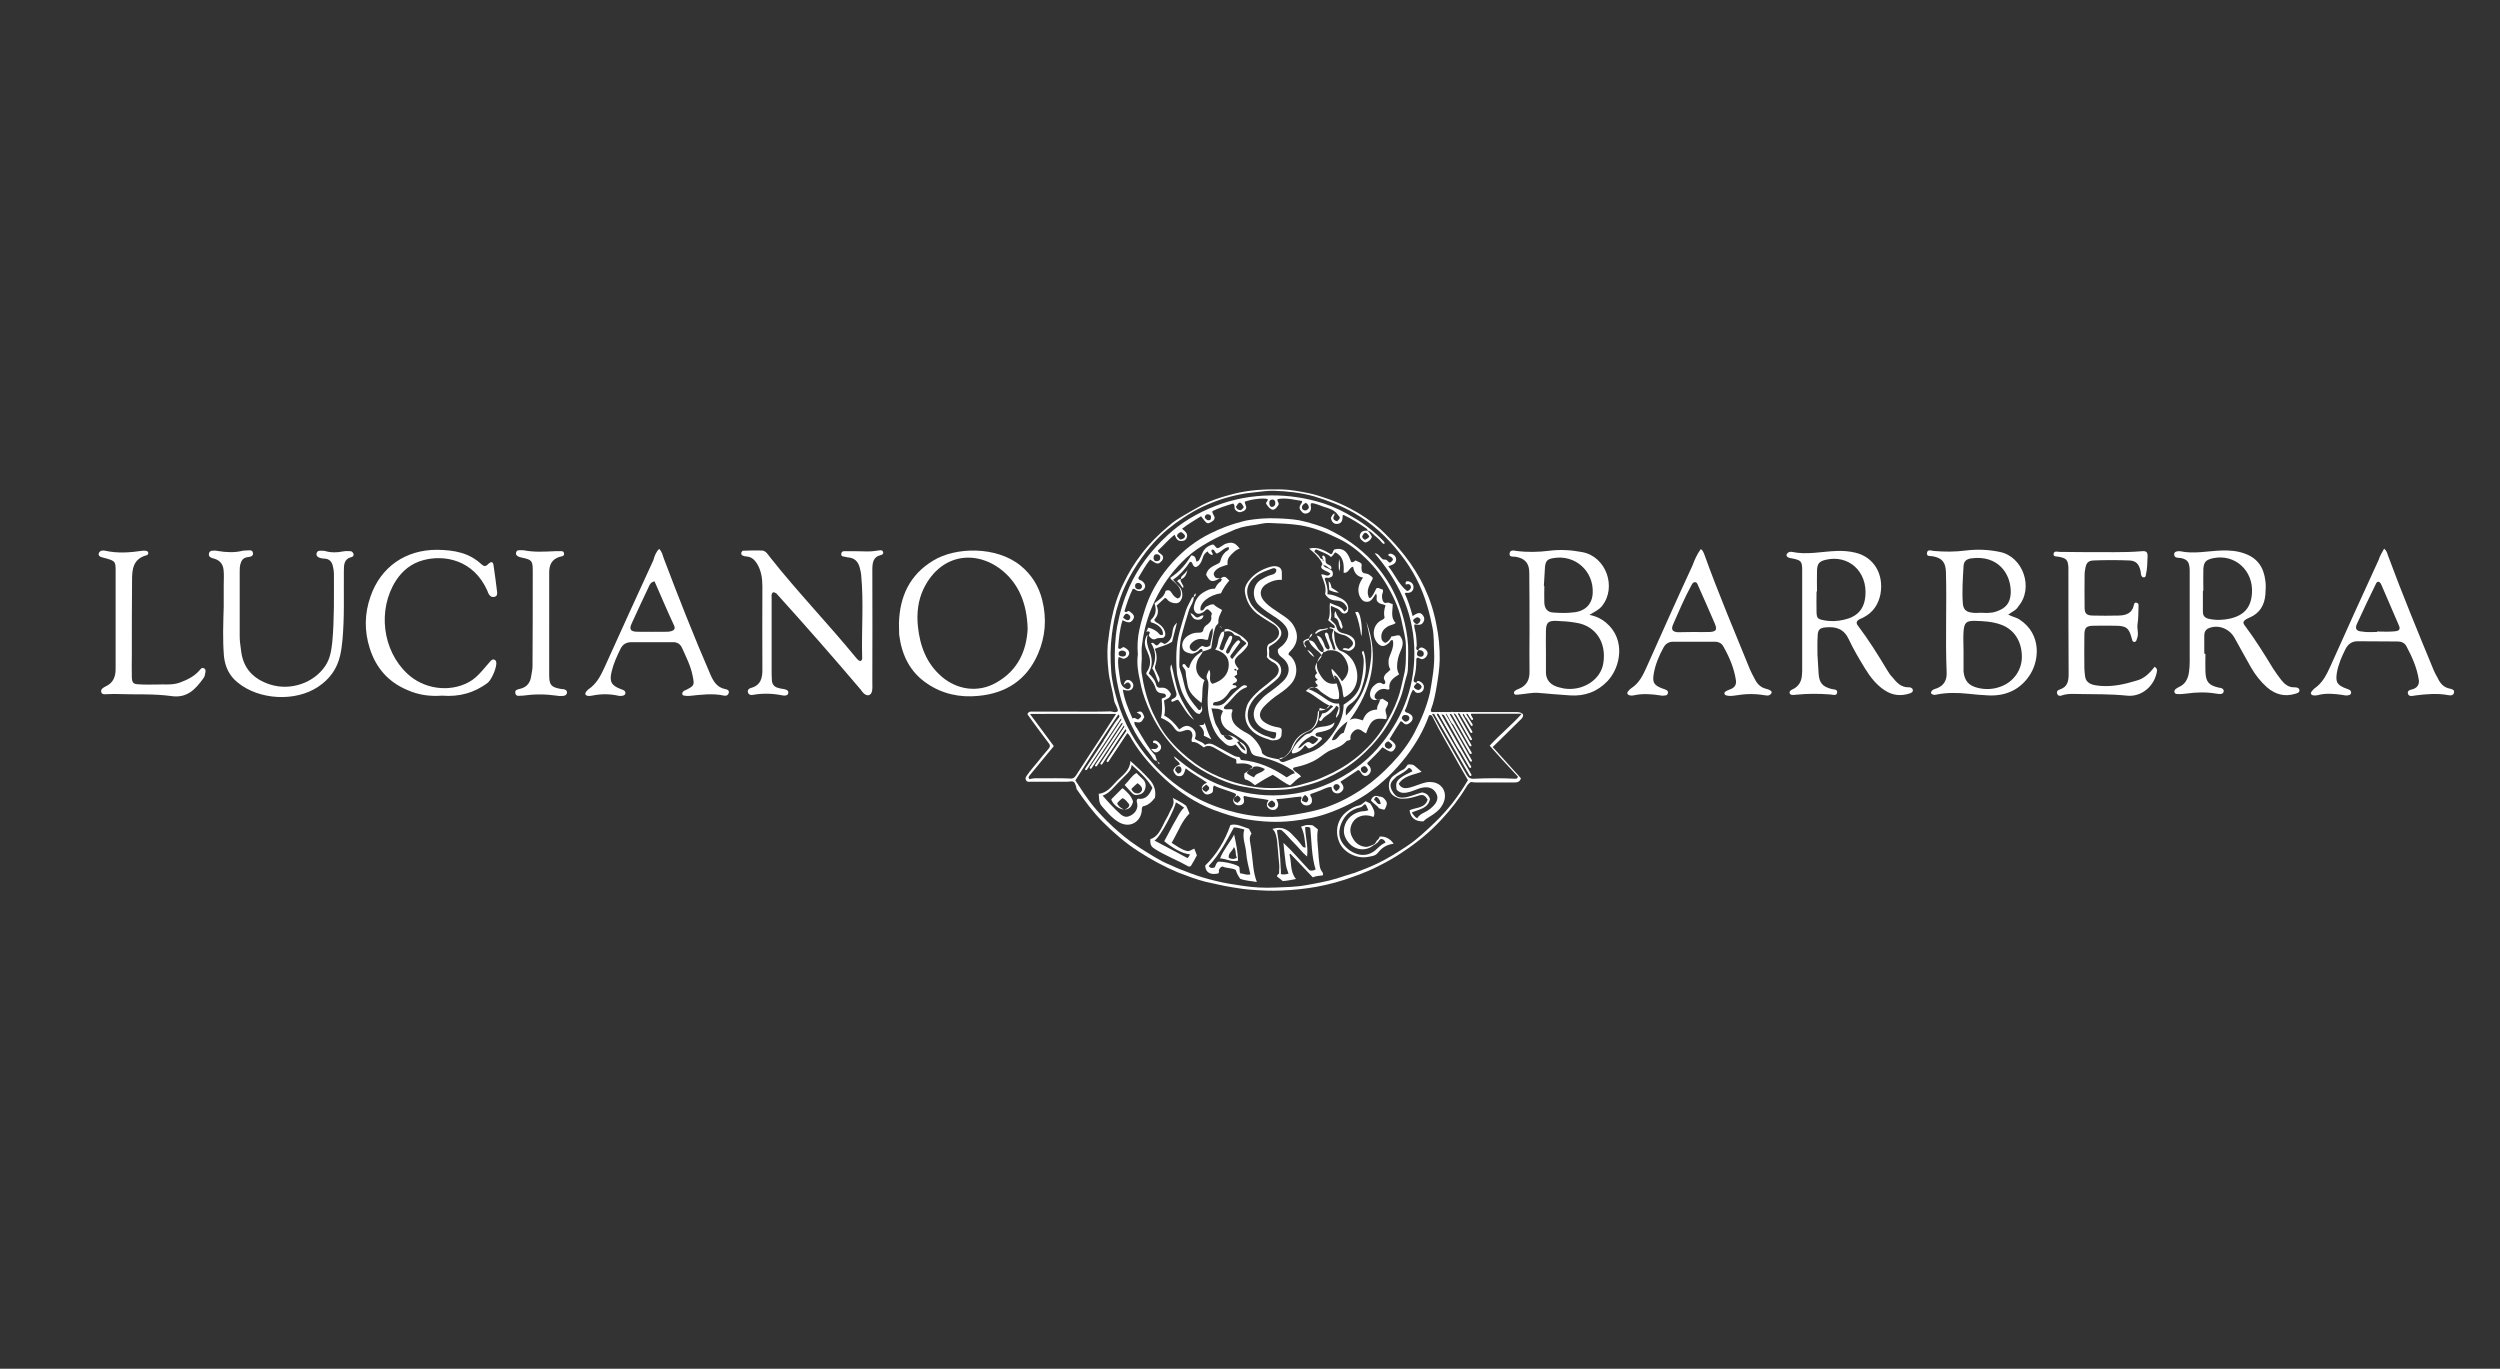 <?xml version="1.0" encoding="UTF-8"?>
<svg xmlns="http://www.w3.org/2000/svg" id="Ebene_1" data-name="Ebene 1" viewBox="0 0 1080 591.3">
  <rect x="0" y="0" width="1080" height="591.3" fill="#333333" stroke="none"/>
  <defs>
    <style>
      .cls-1 {
        fill: #fff;
        stroke-width: 0px;
      }
    </style>
  </defs>
  <g id="Ebene_3" data-name="Ebene 3">
    <g>
      <g>
        <path class="cls-1" d="M333.848,255.919c-.8.8-.5,1.9-.5,2.7v32.6c0,.9.1,1.8.1,2.6.1,1.9,1.1,3,2.9,3.4.6.2,1.2.3,1.9.4,1.1.2,2.5.4,2.3,1.8-.2,1.1-1.5,1.2-2.5,1-4.3-.9-8.7-1-13-.2-.8.1-1.6-.1-1.9-1-.4-1.1.4-1.8,1.2-2,4.4-1.2,5.1-4.4,5-8.4-.1-11.9,0-23.7,0-35.6,0-3.4-.5-6.7-2.3-9.7-1.1-1.7-2.3-2.9-4.4-3.1-.6,0-1.3-.2-1.8-.4s-.8-.8-.6-1.3c.1-.3.5-.8.7-.8,2.7-.1,5.5-.2,8.2-.1,1.8.1,2.6,1.8,3.6,3,11.7,14.8,24.8,28.4,36.8,43,.4.5.8,1,1.3,1.4.8.6,1.4.3,1.6-.6.1-.2,0-.5,0-.8-.3-11.8.7-23.5-.4-35.2-.1-1.3-.4-2.4-.7-3.6-.7-2.4-2.1-3.9-4.7-4.2-.4,0-.8-.1-1.1-.2-1-.2-2.4-.1-2.1-1.5.2-1.3,1.6-1,2.5-1,2.8,0,5.8,0,8.6.1,1.9.1,3.7-.3,5.6-.5.7-.1,1.3.2,1.4.9.1.5-.3,1-.8,1.1-3.7.8-3.9,3.5-3.9,6.7.1,16.1,0,32.2,0,48.3,0,1.3.1,2.5-.1,3.7-.4,2.1-2,2.5-3.5,1.2-.6-.5-1-1.2-1.5-1.8-11.9-14-24-27.8-36.4-41.5-.3,0-.6-.6-1.5-.4Z"></path>
        <path class="cls-1" d="M867.548,265.519c1.9,1,3.6,1.2,5,2.2,9.5,6.2,8.7,18.1,3.7,24.8-4.2,5.8-10.2,8.2-17.2,7.9-2.8-.1-5.8-.4-8.6-.7-4.7-.5-9.5-.6-14.2.4-.8.2-1.5,0-2.1-.7.2-1.4,1.4-1.7,2.4-2,3.3-1.2,4.6-3.7,4.4-7.1-.6-14.3.1-28.7-.3-43.1-.1-4.3-1.7-6.2-5.7-6.9-1.1-.2-2.7.2-2.5-1.4.2-1.8,1.9-1,3-.9,4.6.4,9.2.4,13.8-.2,4.9-.6,9.8-.4,14.6.6,10.2,2,14.8,15.7,8.1,23.5-.9,1.7-2.7,2.3-4.4,3.6ZM848.248,281.419v8.6c.4,4,2.1,6.1,6,7.1,3.5.9,7,.7,10.3-.6,5.5-2.1,9-7.3,8.9-13-.1-6.8-3.6-11.9-9.4-13.8-3.5-1.2-7.1-1.4-10.7-1.5-3.9-.1-4.8.7-5.1,4.6-.2,2.8,0,5.7,0,8.6ZM855.948,264.719c2.2.1,4.2.2,6.3-.5,4.3-1.4,6.2-3.7,6.4-8.1.2-8.2-5.5-16.5-17.1-14.9-2.1.3-3.2,1.3-3.3,3.4-.3,5.4-.7,10.7-.3,16.1.2,2.4,1.3,3.6,3.7,3.9,1.3.3,2.8.1,4.3.1Z"></path>
        <path class="cls-1" d="M388.348,269.219c.3-11.3,4.5-20.9,14.9-27.1,9.5-5.8,27.1-6.3,37.6,2.2,4.8,3.9,7.9,8.9,9.4,14.9,2,8,1.4,15.9-1.9,23.4-4.9,11.2-13.8,16.9-25.7,18-7.9.8-15.5-.8-22.1-5.3-7.5-5-11-12.4-12.1-21.1-.1-1.5,0-3.1-.1-5ZM443.948,271.719c-.3-11.3-4-19.2-10.3-24.7-11.1-9.6-26.9-8.4-34.6,7.2-2.5,5.2-3.1,10.8-2.5,16.5.9,8.4,3.7,16,10.4,21.7,6.5,5.5,15.5,7,23.4,2.5,9.6-5.4,13.1-14,13.6-23.2Z"></path>
        <path class="cls-1" d="M686.648,265.619c3.3.7,5.4,1.9,7.2,3.4,8.6,7.3,6.2,19.2.7,25.1-4.4,4.7-9.9,6.7-16.2,6.3-4.6-.3-9.2-.7-13.8-1.1-2.5-.2-5,.4-7.4.6-.8.1-1.5.2-2.3.2-.3,0-.7-.3-.8-.6s.1-.8.3-1c.5-.4,1.1-.7,1.7-.9,3.5-1.4,4.8-4,4.7-7.6-.1-5.8,0-11.5,0-17.2,0-8.5,0-17-.1-25.5,0-4.1-2-6.2-6-6.8-1.1-.1-2.7.2-2.5-1.4.2-1.7,1.8-1.3,3-1.1,4.7.6,9.5.5,14.2-.1s9.5-.3,14.2.6c10.3,1.9,15,15.2,8.5,23.3-1.4,1.7-3.1,2.4-5.4,3.8ZM667.848,281.419h0v9.3c.1,2.7,1.6,4.7,4.1,5.7,1.2.5,2.4.7,3.6,1,8,1.3,16-3.6,17.1-11,1.4-8.9-3.3-16.1-11.8-17.4-2.8-.5-5.7-.7-8.5-.8-3.5-.1-4.4.7-4.5,4.2-.1,3,0,6,0,9ZM666.948,253.119h.2c0,2.4-.1,5,0,7.4.2,2.6,1.5,4,3.9,4.1,2.9.2,6,.3,9-.1,5-.6,7.8-3.7,8-8.3.5-9.5-7.6-16.8-17.1-15.1-2.4.4-3.2,1.2-3.5,3.6-.2,2.9-.3,5.6-.5,8.4Z"></path>
        <path class="cls-1" d="M785.148,282.919c.2,2.9.3,5.6.5,8.2.3,3.9,1.7,5.5,5.5,6.5,1,.3,2.7,0,2.5,1.6-.2,1.5-1.8.9-2.8.8-5-.4-10-.4-15,.1-.5.1-1,.1-1.5.1s-1-.2-1.2-.7.1-1,.5-1.3.9-.5,1.3-.7c2.3-1.3,3.3-3.3,3.5-5.9,0-.6.1-1.3.1-1.9v-43.4c0-3.9-.5-4.3-4.4-5.1-.4-.1-.8-.1-1.1-.2-.2-.1-.5-.2-.7-.3-.8-.6-.7-1.3,0-1.9.5-.4,1.2-.5,1.8-.4,6.5,1.4,12.9-.2,19.4-.4,2.6-.1,5.3.1,7.8.7,8.1,1.8,12.6,9.3,11,18-.9,4.5-3.3,8-7.5,10.1-.6.3-1.2.5-1.7.8-1.2.7-1.4,1.6-.5,2.7,4.6,6.1,8.6,12.5,12.5,19,.7,1.2,1.5,2.4,2.4,3.3,1.9,2.3,3.7,4.4,7.1,4.3.8,0,1.6.3,1.7,1.2.1.9-.7,1.2-1.5,1.5-3.8,1.2-7.4.8-10.8-1.5-3.6-2.4-6.2-5.8-8.4-9.4-2.5-4.1-4.9-8.1-6.9-12.4-2.1-4.6-5.5-5.7-10-5.3-2.5.2-3.4,1-3.5,3.4-.2,3.1-.1,5.9-.1,8.5ZM784.948,255.519h-.2c0,3-.1,6,0,9,.1,2.5.5,2.9,3,3.4,2.9.6,6,.5,8.9-.2,5.7-1.3,8.7-4.5,9.2-10.3.9-10.6-7.3-17.9-17.1-15.6-2.9.7-3.7,1.7-3.8,4.7-.1,3.1,0,6.1,0,9Z"></path>
        <path class="cls-1" d="M952.748,282.519c0,2.6-.1,5.3,0,7.8.2,4.3,1.5,5.7,5.6,6.7.4.1.8.1,1.1.2.6.2,1.2.5,1.2,1.3,0,.9-.7,1.3-1.5,1.3-.6,0-1.3-.1-1.9-.2-4.2-.7-8.4-.6-12.7,0-1.4.2-2.7.3-4.1.2-.5,0-1-.3-1.1-.9-.1-.5.2-1,.6-1.3.4-.3.9-.6,1.3-.8,2.8-1.2,4-3.6,4.4-6.5.2-1.5.3-2.9.3-4.5v-39c0-.6,0-1.3-.1-1.9-.3-2.4-1.2-3.2-3.4-3.8-.6-.1-1.3-.1-1.9-.2-.9-.1-1.4-.7-1.3-1.6.1-.9.9-1.1,1.7-1.2h.8c6,1.3,12-.1,17.9-.3,3.4-.1,6.7.1,10,1.3,5.7,2,8.3,6.1,9,11.8.3,2,.1,4,0,6-.4,4.5-2.5,8.1-6.9,9.9-.5.2-.9.4-1.4.7-1.2.7-1.6,1.5-.6,2.7,4.5,6,8.4,12.3,12.3,18.7,1.1,1.7,2.3,3.3,3.5,4.9,1.5,1.8,3.1,3.2,5.7,3.1.9,0,2,.2,2.1,1.2.1,1.1-.9,1.3-1.8,1.6-4.6,1.4-8.6.3-12.2-2.8-2.7-2.4-5-5.3-6.8-8.4-2.5-4.3-4.8-8.7-7.3-13.1-2.2-3.8-6.8-5.7-10.9-4.1-1.5.6-2.1,1.7-2.1,3.2v7.8q.4.2.5.2ZM951.848,255.219h-.2v9c0,1.8.8,2.7,2.5,3.1,3.1.7,6.2.6,9.3-.1,6-1.4,9-4.8,9.4-10.9.7-9.8-7.3-17.1-16.7-15.2-3.1.7-4.1,1.5-4.3,4.7-.1,3.2,0,6.3,0,9.4Z"></path>
        <path class="cls-1" d="M96.648,262.019v-9.3c0-2.3.2-4.5-.1-6.8q-.5-3.6-4.1-4.6c-.5-.1-1-.3-1.4-.5-.6-.3-.9-.8-.8-1.6.1-.7.6-1.2,1.2-1.3.9-.1,1.8-.1,2.6.1,3.6.6,7.3.8,10.8-.1.5-.1,1-.1,1.5-.1,1.1,0,2.6-.5,2.9.9.4,1.8-1.4,1.8-2.5,2-1.8.3-2.5,1.5-2.9,3-.3,1.1-.3,2.3-.3,3.3v27.7c0,2.2.3,4.2.6,6.4.9,7.7,5.4,12.3,12.6,14.6,8.8,2.8,18.9-.7,23.8-8.1,2.1-3.1,2.6-6.7,3-10.3.9-9.8.7-19.7.7-29.6,0-1-.2-2-.4-2.9-.4-2.1-1.5-3.4-3.7-3.5-.6,0-1.3-.1-1.9-.3-.9-.3-1.7-.8-1.5-1.9.2-1.1,1.1-1.3,2.1-1.2.6,0,1.3,0,1.9.2,2.4.7,4.9.6,7.4.1,1.1-.2,2.3-.2,3.3-.1.6,0,1.1.6,1.3,1.3.1.6-.3,1.1-.8,1.2-3.4.8-3.4,3.4-3.4,6.2-.1,9.9.3,19.7-.6,29.6-.2,2.3-.5,4.5-1,6.7-1.3,5.8-4.5,10.2-9.4,13.5-9.9,6.7-25.7,5.8-34.9-1.8-3.6-2.9-5.4-6.7-5.9-11.3-.6-7.3-.3-14.4-.1-21.5Z"></path>
        <path class="cls-1" d="M930.848,288.019c.9.7,1,1.2,1,1.7-.9,6.5-6.6,11.5-13,10.8-6.8-.7-13.5-.6-20.3-.7-2.6,0-5.3-.3-7.8.6-.7.3-1.6.3-2-.6-.5-1.2.3-1.7,1.2-2,3.2-1.1,3.7-3.5,3.7-6.6-.1-14.9-.1-29.7-.1-44.6v-1.5c-.2-3.3-.9-4-4.2-4.6-.9-.2-2.4.1-2.2-1.3.2-1.3,1.6-.9,2.5-.8,3.7,0,7.5.1,11.3.1,8.1-.1,16.3.3,24.4-.4,1.9-.2,2.5.5,2.4,2.3-.1,2.6-.1,5.2-.7,7.8-.1.5-.1,1.1-.8,1.2-.8.1-1.1-.5-1.3-1.1-.1-.5-.1-1-.2-1.5-.6-3-1.9-4.6-4.9-4.7-5.1-.2-10.3-.2-15.4,0-2.4.1-3.2,1.1-3.6,3.5-.2.9-.3,1.8-.3,2.6,0,4.7-.1,9.5,0,14.2,0,2.6.8,3.4,3.3,3.5,3.8.1,7.7.1,11.6,0,3-.1,5.7-1,6.4-4.6.1-.7.5-1.2,1.3-.9.6.2.8.7.7,1.2-.1,2.6,0,5.3-.4,7.8-.4,2.2.6,4.2-.2,6.3-.3.7-.3,1.6-1.3,1.6-.8-.1-.8-.8-1-1.4-1.2-4.7-2.4-5.6-7.3-5.6-3,0-6-.1-9,0-3.4,0-4.2.8-4.2,4.2-.1,4.7,0,9.5,0,14.2,0,1.1.2,2.3.3,3.3.2,2.2,1.6,3.3,3.5,3.8,1.1.3,2.3.4,3.3.5,5.2.4,10.2-.7,15.1-2.2,3.8-.9,6-3.4,8.2-6.1Z"></path>
        <path class="cls-1" d="M190.948,300.519c-5.3.4-10.2-.3-14.9-2.4-8.2-3.4-13.6-9.5-16.3-18-2.4-7.5-2.3-15,.3-22.4,4.4-12.8,15.2-20.3,28.9-20.2,7.1.1,13.7,1.2,19.1,6.3,1,.9,1.8,1,2.8-.1,1.5-1.4,2.2-1.1,2.4.8.6,3.7,1,7.4,1.5,11.2.1.9,0,1.9-1.1,2.1-1,.3-1.8-.1-2.3-.9-.4-.5-.6-1.1-.8-1.7-6-13.5-18.7-15.7-27.8-13.2-5.1,1.4-8.9,4.5-11.7,8.8-8,12.5-5.9,30.1,4.9,40.2,7.1,6.7,18.2,8.2,26.5,3.7,2.3-1.2,4-2.9,5.7-4.8,1.4-1.5,2.5-3,3.9-4.5.9-.9,2-.6,2.3.5.5,2-1.9,7.6-3.6,9-5.9,4.5-12.6,6.2-19.8,5.6Z"></path>
        <path class="cls-1" d="M734.748,237.219c1.1.7,1.2,1.7,1.6,2.5,6,16.7,12.9,32.9,19.6,49.4.6,1.4,1.3,2.7,2,4,1.1,2.3,2.6,3.9,5.2,4.5.6.1,1.2.4,1.7.7.9.7.5,1.3-.2,1.8-.8.6-1.7.3-2.5.2-4.1-.7-8.2-.6-12.3.1-1.4.2-2.7.4-4.1,0-.9-.3-1.1-1.1-.3-1.7.7-.5,1.6-.7,2.4-1.1,1.6-.7,2.3-2,2.1-3.6-.8-5.4-2.9-10.3-5.6-15-.8-1.3-2.1-1.8-3.5-1.8h-18c-2,0-3.3.9-4.2,2.5-1.9,3.5-3.5,7.2-4.2,11.2-.7,3.9,0,5.1,3.7,6.5.6.2,1.2.4,1.8.7.4.3.8.7.6,1.3-.1.5-.5,1-1,1-.7.1-1.5.2-2.3,0-3.8-.6-7.7-.9-11.6,0-.5.1-1,.1-1.5,0-1.2-.3-1.5-1-.7-1.9.4-.5.9-1,1.4-1.3,3.2-2.1,4.8-5.3,6.3-8.6,6.6-14.8,13.2-29.6,20-44.3.9-2.4,1.9-4.8,3.6-7.1ZM731.548,273.019h0c2.4,0,4.7.1,7.1,0,2.8-.2,3.2-1,2.2-3.5-2.4-5.5-4.7-10.9-7.2-16.4-.3-.7-.5-1.6-1.4-1.6-.9-.1-1.2.8-1.6,1.4-3,5.5-5.4,11.2-7.9,16.9-.9,2.1-.3,3.1,2,3.3,2.4,0,4.6-.1,6.8-.1Z"></path>
        <path class="cls-1" d="M284.748,237.119c1.3,1.3,1.5,2.7,2,4.1,6.4,16.9,13,33.7,20.2,50.3,1.3,2.9,2.8,5.5,6.5,6.2.8.1,1.6.6,1.4,1.5-.2,1-1,1.5-2,1.3-5-1.1-10-.4-14.9.1-.8.1-1.5,0-2.3-.1-.6,0-1-.4-.9-1,0-.3.3-.7.5-.9.3-.3.7-.4,1-.5,3.7-1.9,3.8-2.1,3-6-.8-4.3-2.8-8.2-4.6-12.2-.8-1.8-2.2-2.6-4.2-2.5h-17.6c-2.3,0-3.8.9-4.8,2.9-1.5,3.1-3,6.3-3.8,9.7-1.1,4.4-.2,6.1,4,7.7.5.2,1,.3,1.4.6.8.6.7,1.7-.2,2.1-.9.3-1.8.3-2.5.1-3.7-.8-7.4-.8-11.2,0-.6.1-1.3.2-1.9.1-.9-.2-1.3-.8-.7-1.7.3-.4.6-.8,1-1.1,3.5-2.3,5.3-5.8,7-9.5,7-15.5,14-30.9,21.1-46.3.5-1.8,1.1-3.5,2.5-4.9ZM282.748,251.119c-1.8.5-2.1,1.5-2.5,2.4-2.5,5.3-5,10.6-7.4,15.9-1.1,2.4-.5,3.4,2.3,3.5,4.3.1,8.7,0,13.1,0,.6,0,1.3-.1,1.9-.3,1.2-.4,1.6-1.1,1.1-2.3-2.9-6.2-5.6-12.6-8.5-19.2Z"></path>
        <path class="cls-1" d="M1029.948,237.019c1.1.9,1.3,1.9,1.6,2.8,6.2,16.8,13,33.2,19.8,49.7.5,1.2,1.1,2.3,1.7,3.3,1.1,2.4,2.6,4.2,5.4,4.7.9.2,1.9.5,1.7,1.6-.2,1.3-1.3,1.4-2.4,1.2-4.7-.9-9.4-.5-14.2.1-1.2.2-2.9.7-3.3-.7-.5-1.7,1.4-1.7,2.4-2.1,1.8-.7,2.5-2.1,2.3-3.8-.8-5.3-2.9-10-5.4-14.7-.8-1.5-2.3-2-3.8-2-5.8,0-11.5-.1-17.2-.1-2.5,0-4.2,1.2-5.3,3.4-1.6,3.2-3.1,6.6-3.7,10.1-.7,4.2.1,5.5,4.2,7,.5.2,1,.3,1.4.6.8.6.7,1.8-.2,2.1-1,.4-2,.2-2.9,0-3.6-.5-7.3-.9-10.8.1-.6.1-1.3.2-1.9.1-.8-.2-1.4-.7-.8-1.6.4-.5.8-1,1.3-1.4,3.5-2.4,5.2-5.9,6.9-9.6,6.9-15.4,13.8-30.7,20.9-46.1.4-1.5,1.4-3,2.3-4.7ZM1026.848,273.019v-.2c2.6,0,5.2.2,7.8-.1,2-.2,2.4-1,1.6-2.7-2.5-5.8-5-11.7-7.5-17.4-.8-1.7-1.8-1.8-2.5-.1-2.8,5.7-5.5,11.4-8.1,17.1-.9,2-.1,3.1,2.2,3.2,2.0.4,4.3.2,6.5.2Z"></path>
        <path class="cls-1" d="M67.648,295.719c3.2-.2,6.8.4,10.2-.9,3.2-1.2,6.2-2.7,8.4-5.3.5-.6,1-1.3,1.9-.8.8.4.7,1.3.5,2.1-.1.6-.2,1.3-.5,1.8-3.8,5.4-7.4,9-14,8.1-7.8-1.1-15.8-.6-23.6-.9-1.8-.1-3.5.1-5.3.1-.7,0-1.3-.2-1.5-.9s.1-1.3.6-1.7c.4-.3.8-.6,1.3-.8,3.3-1.5,4.3-4.2,4.3-7.6v-42.7c0-3.5-.3-3.9-3.8-4.9-.7-.2-1.5-.4-2.2-.6-.8-.2-1.5-.7-1.3-1.6.2-.8.8-1.2,1.7-1.3.4,0,.8,0,1.1.1,5.4,1.2,10.7.8,16.1,0,.4-.1.8,0,1.1,0,.7,0,1.3.2,1.4.9.1.5-.3,1-.9,1.1-5.7,1.6-6.1,6.1-6.1,10.7-.1,10.9-.1,21.8-.1,32.6,0,3.1-.1,6.3,0,9.4.1,2.3.6,2.9,2.9,3,2.5.2,5.1.1,7.8.1Z"></path>
        <path class="cls-1" d="M237.248,269.919v21.8c0,4.2.9,5.2,5.1,5.9.4.1.8.1,1.1.1.8.2,1.5.5,1.5,1.4s-.7,1.4-1.5,1.5c-1,.1-2,.1-3-.1-4.9-.7-9.7-.7-14.6,0h-.4c-1.1,0-2.5.5-2.8-1-.4-1.6,1.1-1.7,2.2-2,2.7-.7,4.2-2.5,4.6-5.3.2-1.5.6-2.9.6-4.4.1-13.7.1-27.4.1-41.2,0-4.4-.4-4.8-4.6-5.7-.8-.2-1.5-.3-2.1-.8-.4-.3-.7-.8-.5-1.4.1-.5.5-1,1-1,.8,0,1.5-.1,2.3,0,4.5.9,8.9.6,13.4.4.5,0,1-.1,1.5,0,1,0,2.4-.3,2.5.9.3,1.4-1.2,1.3-2.1,1.6-3.2,1.1-4.3,3.4-4.3,6.7v22.6h0Z"></path>
      </g>
      <g>
        <g>
          <path class="cls-1" d="M569.848,372.019c-.3-2.1-.2-3.1-.4-4.7-.2-2.9-.7-6-.1-9-.8-.6-1.5-1.3-2.3-1.8-.4,0-.8-.1-1.1-.1-.9-.1-1.9,0-2.7.3-.4.1-.8.3-1.2.4,1.5,2.9,1.6,6,2,9-1.1.1-1.3-.4-1.7-.9-1.4-2-3-3.6-4.7-5.3-2.3-2.2-4.8-2.8-8-1.8,1.2.8,1.9,3.2,2.1,5.6.3,3.9.6,6.6.9,10.2v1l-.1,2.5h0c-.6.3-.8.6-.9,1.2.8.6,1.7,1.3,2.5,2,1.9-.1,3.6-.5,5.7-.9-2.7-3.3-1.8-7.3-2.8-10.6q.2-.1.4-.3c3.2,3.3,6.4,6.8,9.7,10.2,1.4-.7,2.9-.6,4.4-.9,0-.6,0-1-.3-1.4-1.2-1.4-1.2-3.1-1.4-4.7ZM565.648,375.919c-3.7-3.9-7.1-8-11.2-11.8.2,2,.3,3.4.5,4.9.2,1.8.3,2.7.5,4.2.3,2,.7,2.6,1.2,4.2-1.2.4-2.4.4-3.3.2v-1.1.1c0-.6,0-1.2-.1-1.8v-.2h0c-.2-5.3-.7-10.6-1.6-15.9.7-.3,1.3-.4,2-.1,2,1.7,3.6,3.8,5.5,5.7,1.9,1.8,3.3,3.9,5.5,5.7.6-4.5-.8-8.6-.8-12.7.9-.1,1.6-.2,2.2.4.6,6,.5,12.1,2.3,17.9-1.1.6-2.0.6-2.7.3Z"></path>
          <path class="cls-1" d="M512.748,367.619c-2.5-.6-4.4-2.2-6.6-3.5,1.4-2.4,2.4-4.6,3.6-6.8,1.1-2.2,2.4-4.2,4.1-5.9-.5-1.3-1-2.4-1.4-3.3-1.7-1.4-3.5-2.1-5.8-3.4,1,2.5-.4,4.1-1.2,5.8-.9,2.2-2.2,4-3.1,6.1-1.3,2.5-2.5,5-5.4,5.9-.1,2.6.3,3.2,2.2,4.4,4.5,2.8,9.5,4.7,14.1,7.3.3.2.7.2,1.2-.1.9-1.5,1.8-3,2.6-4.6-.4-1-.7-2-1.1-2.9-1.1.3-1.9,1.3-3.2,1ZM513.048,370.719c-4.6-2.4-9.3-5-14.3-7.6,2.8-1.7,9.1-14.5,9.2-16.5q1.5.7,3.6,2.3c-1.7,1.5-2.5,3.4-3.6,5.3-1.8,3-3.3,6.2-5,9.2,2.9,2.4,7.9,5.6,11.1,5.6q-.2.8-1,1.7Z"></path>
          <path class="cls-1" d="M623.048,340.219c-1.7-2.2-4.3-2.6-6.7-2.3-2.5.5-4.9,1.7-7.3,2.3-2.4.6-3.8.2-4.8-1.6,2.2-3.5,6.2-3.8,9.9-5.2-1.3-1.1-2.3-2-3.3-2.8-.8-.4-1.8-.5-2.7-.3-.7.8-1.1,1.8-2.1,2.2-1.5.6-2.6,1.7-3.9,2.5-1.8,1.2-2.5,3.4-2,5.9.5,2.2,2,3.2,4,3.9.9.3,1.6.2,2.3.2,2.4,0,4.4-.7,6.7-1.4,1.7-.5,2.5.1,3.6,1.8-1.2,3.9-5.1,3.3-7.8,4.6.3,3.2,2.5,5,6,4.8.8-.9,1.8-1.5,2.8-2.1,1.6-1,3-2,4.2-3.3,2.3-2.7,3.2-6.4,1.1-9.2ZM619.948,347.319c-1.3,1.6-2.7,2.7-4.5,3.6-1.3.6-2.5,1.3-3.2,2.6-1.2-.6-1.6-1.6-2.4-2.5,3.1-1.4,7.1-1.7,7.9-5.8-.5-1.8-1.7-2.6-3.4-2.9-2.5.6-5,1.9-7.7,2.2-2.5.3-4-.5-5.3-3-1.1-2.2-.8-3.5,1.2-5.3.4-.4.8-.9,1.3-1.1,1.8-1,3.5-2,4.8-3.4.8.2,1.2.7,1.5,1.5-1.5.8-3.1,1.4-4.5,2.4-2.4,1.7-2.8,2.5-2.3,5.5,1.7,1.9,3.8,1.5,5.9.9,2.4-.7,4.4-2,7.1-1.9,2.1.1,3.4,1.2,4.2,2.8.7,1.4.5,2.9-.6,4.4Z"></path>
          <path class="cls-1" d="M540.148,364.419c-.3-1.6-.5-2.9.5-4.3-.4-.7-.7-1.4-1.1-2.1-2.7-.8-5.4-2.4-8-1.6-2.5,7-5.9,12.6-10.9,17.5.1,2.9,2.1,4.2,5.7,3.4.5-.8.1-1.1.2-1.4.4-1.1.9-1.4,1.6-1.6,1.8.9,3.8.5,5.7,1.5.4,1.4,1,2.5,1.9,3.8,2.2.9,4.5.9,7.2,1.4-.9-2.4-1.2-4.3-1.5-6.3-.4-3.3-.7-6.9-1.3-10.3ZM535.848,377.319c-.5-.7-.2-2.2-.5-2.8-.9-1-6-2.3-9-2.3-1,.5-1.1,1.6-1.6,2.5-1,.4-1.9.4-2.6-.6,4.7-5,7.7-10.8,10.9-16.7,1.6.1,2.8.5,4.5.9-1.1,3.5.6,6.8.8,10.1.2,2.9,1.1,6.4,1.8,9.3-1.8.5-2.9-.4-4.3-.4Z"></path>
          <path class="cls-1" d="M498.948,344.619c.5-3-.3-5.6-2.3-7.8-2.5-2.8-5.2-5.3-8.3-8.1-.2,4.1-3.2,6-5.6,8.4s-4.3,5.4-8.1,5.8c.2,2,0,3.8,1.3,5.3,2.2,2.5,4.2,5,7.1,6.8,5,3.1,9.7,0,10.2-4.7.1-.6-.2-1.3.5-2,2.3-.4,3.8-1.9,5.2-3.7ZM491.548,345.019c-.8.7-.4,1.4-.3,2,.6,2.5-1.2,4.9-3.8,5.7-1.3.4-2.5-.2-3.4-1-2.7-2.4-5.2-5.1-7.7-8,2.4-.9,3.8-2.5,5.3-4.1,1.6-1.6,3-3.2,4.7-4.8,1.2-1.2,2.4-2.3,2.5-4.4,3.5,3.1,6.8,6.1,9,9.9-1.2,2.9-2.8,5.3-6.3,4.7Z"></path>
          <path class="cls-1" d="M595.948,361.419c0,1.1-1.3,1.5-1.6,2.5-.1.1-.2.3-.3.4-.1.2-.3.3-.6.5-1.3.5-2.5,1.2-3.8,1-2.8-.4-4.5-2-5.7-4.6-1.6-3.3.3-7.1,3-8.3,2.2-1,4.3-.8,6.4,0,.8-1.5.4-3.1-1.4-5.8l-2-1c-1,.7-1.7,1.6-2.7,1.8-2.1.4-3.7,1.4-5.3,2.6-4.5,3.4-5.4,9.1-3.2,13.7,2,4.2,7.4,6.8,12,6,1.6-.3,3.4-.4,4.5-1.8,1.8-2.3,3.9-3.6,6.8-3.9-1.3-2.1-3.7-3.4-6.1-3.1ZM592.848,368.219c-2.2,1.3-4.6,1.4-6.9.6-2.1-.7-3.9-2-5.4-3.8-2.4-2.9-2.4-6.1-1.1-9.3,1.5-3.6,4.1-6,8.1-6.9,1.3-.3,1.4-1.3,2.2-1.4.7.6.7,1.3,1.4,2.6-1.6.6-2.7.3-3.9.7-3.9,1.1-6.6,4.2-6.7,8.2-.1,2.8,2.3,6.3,5.1,7.4,2.6,1.1,5.6.6,7.6-1.1l.6-.3c.5-.3.8-.6.9-.7.8-.3.9-1.5,1.9-1.8.8.1,1.5.4,1.9,1.6-2.4.9-3.7,3.1-5.7,4.2Z"></path>
          <path class="cls-1" d="M595.748,349.219c.9.1,1.7.8,2.5.4,1.1-2.1,1.2-3,0-4.3-.6-.8-1.4-1.2-2.3-1.2-.5-.2-1.1-.3-1.5-.3-.3,0-.5,0-.6.1h-.1c-.8.4-1.3,1.1-1.5,1.9,1.1,1.4,2.7,2.1,3.5,3.4ZM594.248,344.319c.3-.1.6,0,.6,0,1,.8,1.5,1.8,1.6,3-1.7.4-1.8-1.4-2.8-1.7-.2-.5.5-.8.6-1.3Z"></path>
          <path class="cls-1" d="M527.048,370.819c2.8.2,5.1,1.7,7.8,1-.1-3.9-.9-7.5-1.7-11.3-1.8,3.4-4.5,6.4-6.1,10.3ZM530.848,370.619c-.4-2.1,1.7-3,2.2-4.7,1.2,1.5.4,3.2,1.3,4.6-1.4.9-2.5.5-3.5.1Z"></path>
          <path class="cls-1" d="M489.448,346.219c-.7-2.4-2.4-3.9-4.2-5.5-.2-.2-.5-.2-.6,0l-4.4,4.4c-.1.1-.2.3-.1.5.9,2.1,3.3,4,5.4,4.1h.1c2,0,3.2-1,3.8-3.3q0-.1,0-.2ZM485.348,349.619c-1-.5-2-1.2-2.6-2.2-.1-.2-.1-.4,0-.6.6-.7,1.2-1.3,2-1.9.1-.1.3-.1.5,0,1.1.6,1.8,1.6,2.5,2.5.1.1.1.3.1.5-.2.8-.7,1.3-2,1.8-.2,0-.4,0-.5-.1Z"></path>
          <path class="cls-1" d="M490.948,333.919c-2.2,1.3-3.2,3.4-5.1,5.2,1.2,1.4,2.3,2.5,3.3,3.6.6.6,1.4.9,2.2.7,1.4-.2,2.6-.7,3.2-2.2.6-1.6.5-3.1-.6-4.4-1-.9-1.9-1.8-3-2.9ZM493.348,341.419c-.4.6-.8,1.2-1.6,1.3-1.1.2-2.4-.4-3-1.9,1-1,1.6-1.6,2.7-2.5,1.1.9,2.1,1.6,1.9,3.1Z"></path>
        </g>
        <g>
          <g>
            <path class="cls-1" d="M464.048,337.919c-1-.7-2-.2-2.9-.2h-16c-.7,0-1.5.2-1.9-.7-.5-.9,0-1.5.5-2.2,1.4-2,2.9-3.7,4.4-5.5,1.6-2,3.1-3.9,4.8-5.8.9-1,.7-1.8,0-2.6-2.5-3.2-4.8-6.5-7.2-9.7-.7-.9-1.3-1.9-1.9-2.7.6-1.4,1.7-1.1,2.6-1.1h16.5c5.6,0,11.1.1,16.7-.1,1.1,0,2.3.9,3.3-.2-.2-1.8-1.5-3.1-1.7-4.8-.6-4.2-2-8.3-2.4-12.6-.4-3.8-.6-7.6-.3-11.4.4-3.5.9-7.2,1.6-10.7,1.1-5.5,2.8-10.8,5.3-15.8,2.1-4.4,4.6-8.5,7.6-12.4,3.4-4.5,7.4-8.5,11.8-12.2,2.1-1.9,4.4-3.3,6.8-4.7,1.9-1.1,3.7-2.2,5.6-3.2,4.9-2.9,10.3-4.6,15.8-6,6.7-1.7,13.4-2,20.3-1.9,4,.1,7.8.8,11.8,1.6,3.2.6,6.4,1.8,9.4,2.8,3,1.1,6,2.4,8.8,3.9,3,1.6,5.8,3.3,8.5,5.3,2.2,1.6,4.3,3.3,6.3,5.3,3,3,6,6.2,8.6,9.6,6.9,8.8,11.6,18.6,13.7,29.6,1.1,5.2,1.6,10.4,1.5,15.6-.1,3.6-.6,7.2-1.2,10.7-.6,3.7-1.3,7.4-2.6,10.8-.1.2,0,.4,0,.6.1.2.3.3.3.4h36.6c1.1,0,2.2.1,2.9,1,.2,1.4-.9,2.1-1.6,2.8-3.7,3.7-7.5,7.4-11.5,11.3,4.2,4.6,8.2,9.1,12.2,13.5-.6,1.9-2,1.8-3.1,1.8h-13.4c-1.8,0-3.4.1-5.1-.2-1.1.6-1.6,1.5-2.1,2.3-3,5-6.7,9.7-10.7,14-4.9,5.3-10.5,9.9-16.6,13.9-3.2,2.2-6.5,4.1-9.9,5.8-3.6,1.9-7.3,3.4-11.2,4.8-5.3,2-10.8,3.5-16.3,4.5-5,.9-10.1,1.4-15.2,1.6-4.2.2-8.3,0-12.4-.3-2.9-.2-5.9-.6-8.7-1.1-3.9-.6-7.7-1.6-11.6-2.4-4-1-7.9-2.5-11.8-4-6-2.5-11.7-5.6-17.1-9.1-5.6-3.6-10.7-8-15.4-12.7-4.3-4.3-7.9-9.2-11.4-14.3-.1-1.2-.5-2-1-2.9ZM623.948,314.919c-.4,0-.6-.3-.8-.6-.9-1.4-1.6-2.9-2.4-4.3-.4-.7-.6-1.9-2.1-1.6,1.2,2.2,2.4,4.2,3.5,6.3,2.1,3.6,4.1,7.3,6.2,10.8,1.8,3,3.4,6.1,5.2,9.1.7,1.2,1.5,1.9,3.1,1.8,6-.3,12.1-.3,18,0,.6,0,.9-.2,1.1-.9-4.1-4.4-8.2-8.8-12.2-13.4,4.4-4.8,9.4-8.8,13.9-13.8h-21.9c-.5.8.6,1.3,0,2-.9-.4-.7-2-2-2-.6.6-.2,1.3-.4,1.9l.1-.1c-.7-.4-.1-1.7-1.3-1.7-.4.6,0,1.1-.1,1.7l.1-.1c-.8-.4-.8-1.8-2-1.9-.2.2-.4.5-.7.8-.5-.3-1-1.2-1.7-.2h0c-.5,0-1-.6-1.6-.1.2.6.6,1.1.8,1.7.4.9,1.4,1.7,1.2,2.8h0c-1.6-1.2-1.9-3.3-3.2-4.8-.6.8-1.3.6-1.9.2-.3.4-.3.7-.1,1,2.1,3.7,4.2,7.4,6.3,11.2.7,1.4,1.9,2.5,1.8,4.2l.1-.1c-2.1-2.7-3.4-5.9-5.1-8.8-1.4-2.4-2.6-4.7-4-7.1-.2-.4-.6-.9-1.2-.4-.2.7.4,1.1.6,1.6,1,1.8,2.3,3.1,2.7,4.8h0ZM476.748,320.019h0c2.2-3.3,3.9-6.8,6.5-9.8.4-.4.6-1-.1-1.6-6.4,9.4-12.5,18.9-18.6,28.5,1.8,2.6,3.3,5.2,5.1,7.6,3.2,4.6,7.2,8.8,11.3,12.6,3.1,2.8,6.4,5.6,9.9,7.9,2.6,1.8,5.3,3.4,7.9,5,2.2,1.3,4.4,2.5,6.7,3.4,2.7,1.3,5.7,2.5,8.5,3.5,3.6,1.4,7.4,2.5,11.1,3.4,3.9,1,8,1.6,12.1,2.2,4.6.7,9.2.9,13.8.7,4.4-.2,8.7-.2,13.1-1,4.5-.8,9-1.6,13.4-2.9,2.6-.9,5.3-1.7,7.9-2.5,3.3-1.2,6.5-2.5,9.7-4,4.4-2.1,8.5-4.7,12.6-7.4,4.6-3,8.5-6.8,12.4-10.5,2.5-2.4,4.9-5.1,7.1-7.8,2.5-3.2,4.9-6.7,7-10.3-1.4-2.5-2.9-4.9-4.2-7.3-3.7-6.7-7.7-13.2-11.1-20.1-.3-.6-.7-.9-1.5-.6-2.3,6.5-5.7,12.3-9.8,17.7-4.8,6.2-10.4,11.7-17,16.2-5.1,3.4-10.5,6.1-16.3,8.2-5.1,1.9-10.4,2.9-15.7,3.5-6.8.8-13.4.4-20.2-.7-4.9-.8-9.6-2.4-14.2-4.1-7.7-3-14.5-7.5-20.6-13-5.6-5.2-10.7-10.8-14.6-17.4-.6-.9-1-2.1-2.1-2.8-2.6,4.1-5.3,8.1-8.1,12-.4-.4-.3-.6-.2-.8,2.6-3.6,4.8-7.6,7.7-11.1.4-.4.8-1-.1-1.7-1.1,1.6-2.2,3.1-3.3,4.6-1.3,1.8-2.1,3.9-3.9,5.2h0c0-.4.2-.7.4-1,2.2-3.2,4.3-6.6,6.5-9.8-.4-.6-.8-1.2-1.1-1.8-1,.2-1.8.7-1.1,0,.5-.5,1.1-1,.7-1.8-.8-.3-1,.2-1.3.6-1.7,2.6-3.4,5.2-5.2,7.8-.2.7-.3,1.3-1.1,1.2ZM619.548,281.719c-.2-3.5,0-7-.7-10.5-.6-3.1-1.3-6.2-2.2-9.2-2.4-8.3-6.3-16-11.8-22.8-5.6-7.2-12.1-13.2-19.9-17.6-5.4-3.1-11.3-5.4-17.3-7.2-5.7-1.6-11.4-2.2-17.2-2.4-2.9-.1-5.9.4-8.8.7-4.6.4-8.9,1.4-13.2,2.7-6.2,2-12,4.7-17.3,8.3-4.7,3.1-9,6.6-12.7,10.7-2.5,2.7-4.7,5.8-6.8,8.8-3.5,5.3-6.4,10.9-8.3,17-1.5,4.5-2.4,9.1-3,13.8-.7,5.3-.7,10.6-.3,16,.3,4.3,1.4,8.5,2.6,12.6,2.9,9.8,7.8,18.6,14.6,26.3,6,6.8,12.8,12.2,20.9,16.4,5.2,2.6,10.6,4.5,16.2,5.8,6.9,1.6,13.7,2.3,20.7,1.4,5.9-.8,11.8-1.8,17.4-3.6,6.1-2.1,11.6-5,16.8-8.6,4.3-3,8.3-6.6,12-10.5,3.9-4.1,7.3-8.5,9.9-13.5,2.8-5.4,5.2-11,6.6-17.1 1-5.8,2.1-11.6,1.8-17.5ZM482.148,308.419c-12.5,0-24.7-.1-37.2,0,3.6,4.9,7,9.4,10.3,13.9-3.5,4.3-7,8.5-10.4,12.6-.5.6-.8,1.1,0,1.7,1.7-.6,3.5-.4,5.3-.4,4,0,8-.1,12.1.1,1.2.1,1.8-.2,2.5-1.2,3.7-5.7,7.4-11.4,11.2-17.1,1.9-3,3.9-6.1,6.2-9.6Z"></path>
            <polygon class="cls-1" points="603.948 344.819 604.048 344.819 604.048 344.719 603.948 344.819"></polygon>
            <path class="cls-1" d="M491.548,282.819c-.3-3.9-.1-7.5.7-11,.8-3.6,1.9-7.2,3.1-10.7,2.5-6.8,6.3-12.7,11.1-18.1,4.7-5.2,10.1-9.5,16.5-12.6,4.4-2.2,8.9-3.9,13.6-5.1,1.8-.5,3.6-.8,5.5-1,3.9-.5,7.8-.5,11.8-.3,3.2.2,6.6.4,9.8,1.3,3.4.9,6.8,1.9,10,3.3,3.5,1.7,6.9,3.6,10,5.8,7.1,5,12.8,11.3,17.1,18.8,2.8,5,4.8,10.4,6.1,16,1,4.3,1.6,8.6,1.5,13-.1,2.5,0,5-.2,7.5-.1,1.2-.5,2.3-.8,3.3-.8,2.8-1.3,5.9-2.4,8.6-1.8,4.5-3.7,8.8-6.4,12.9-1.7,2.6-3.7,5.1-5.8,7.4-3.7,4-7.8,7.6-12.5,10.5-4.6,2.7-9.4,5.1-14.6,6.5-3.6,1-7.4,2-11.2,2.2s-7.6.4-11.4-.3c-2.6-.5-5.4-.8-8-1.4-3.9-.9-7.4-2.4-11-4.1-7.3-3.5-13.7-8.4-18.9-14.7-4.1-4.9-7.2-10.3-9.6-16.2-1.4-3.4-2.5-7-3.1-10.5-.9-3.8-1.4-7.6-.9-11.1ZM493.248,284.419q-.1,0,0,0c-.1,2.1-.3,4-.1,6.1.9,5.9,2.3,11.7,4.8,17.2,1.9,3.9,3.8,7.8,6.7,11.2,3.4,4.2,7.4,7.8,11.8,11,3.1,2.2,6.5,4.1,10.1,5.6,3.1,1.3,6.4,2.5,9.8,3.3,6.6,1.8,13.2,1.9,19.9,1.3,3.4-.3,6.8-1.5,10-2.4,3.3-.9,6.4-2.5,9.5-3.9,4.5-2.3,8.6-5,12.4-8.4,3.8-3.4,7.2-7.3,9.8-11.7,2.3-3.8,4.4-7.6,5.9-11.9,1.2-3.2,1.8-6.7,2.6-9.9,1.1-4.2.9-8.6.9-12.8,0-3.3-1-6.5-1.6-9.7-1-5.4-3.1-10.4-5.8-15.2-2.6-4.8-5.9-9.1-9.8-12.9-3.4-3.4-7.3-6.4-11.6-8.5-5.3-2.6-10.8-4.9-16.8-5.9-4.5-.7-8.9-.8-13.4-1-2.1-.1-3.9.5-5.9.8-2.9.4-5.8.8-8.6,1.9-3.8,1.6-7.6,3.2-11.3,5.3-3.6,2-7,4.2-10,7-5,4.6-9.1,9.9-12.3,15.9-3.7,6.9-6,14.1-6.9,21.8-.3,1.6-.1,3.8-.1,5.8Z"></path>
            <path class="cls-1" d="M612.648,280.919c.5-1.2,1.3-1.5,2.4-.9,1.3.7,1.9,1.8,1.6,2.7-.4,1.3-1.7,2.2-2.7,2-.6-.1-1-.7-1.5-.6-.7.2-.6.7-.6,1.1,0,2.6-.2,5.3-1,7.8-.4,1.2-.1,1.9,1.2,1.9-.2.8-1.3,1-1.2,2,.4.7,1.1,1,1.9,1.2.8-.3,1.3-.7,1.4-1.5-.4-1-1.2-1.5-2.2-1.7.2-1,1-.8,1.5-.5,1,.5,1.7,1.3,1.7,2.4,0,1-.5,1.9-1.4,2.3-1.1.4-2.2.4-2.8-.8-.1-.1-.2-.1-.6-.3-1.7,2.9-2,6.4-3.5,9,.4,1,1.2.8,1.7,1.1.8.5,1.7.9,1.7,2.1s-.8,1.8-1.7,2.4c-1,.6-1.8.3-2.5-.5-.2-.2-.4-.5-1-.5-1.6,2.4-3.2,5.1-4.8,7.7,2.6,1.8,3.2,2.9,2.2,4.3-1.1,1.6-1.8,1.5-5.2-.8-2.1,2.4-4.3,4.6-6.6,6.8.1.7.5.9.8,1.2,1.1,1.2,1,2.9-.3,3.9-1.1.9-2.3.6-3.2-.9-.3-.4-.4-.9-1.2-1.2-2.4,1.7-5.1,3.3-7.7,5.1,1,1.3,1.9,2.4.9,3.8-.7.9-1.6,1.4-2.6,1.2-1.6-.2-2-1.5-2.2-2.8-1.8.1-3.1.9-4.6,1.5s-2.9,1.1-4.4,1.6c-.4.8.4,1.2.5,1.8.2,1.1.3,2-.7,2.7-.8.6-2.2.6-3,0-.9-.7-1.3-1.5-.7-2.6.1-.1,0-.3-.1-.8-3.5.2-7.1,1-10.8,1.1.9,1.6,1.4,3-.1,4.3-.8.6-2.2.5-3-.2-1.5-1.1-1-2.4-.2-3.7-3.6-.8-7.3-.9-10.5-1.8-.6.5-.3.9-.2,1.3.3,1.4-.1,2.2-1.1,2.6s-2.3.2-2.9-.6c-.8-.9-.8-1.7.1-2.8.2-.3.5-.5.5-1.3-2.9-1.5-6.5-2.1-9.5-3.7-.9,1.2.2,2.7-1.2,3.4-.5.2-1.1.5-1.7.5-1,0-1.9-.9-2.3-2.1-.3-1.2.3-2.2,2.2-3-3-2.2-6.3-3.8-9.2-6.2-.6,1.6-.8,3.5-2.8,3.4-1.5,0-2.2-1.3-2.6-2.5.5-1.5,1.7-2.1,2.9-2.6-.5-1.6-2.4-1.9-2.5-3.5,6.4,5.5,13.3,10.1,21.3,13,7.9,2.9,16.2,4.3,24.7,3.8s16.7-2.7,24.3-6.7c7.5-3.9,14.1-9,19.4-15.7,9.7-12.2,14.7-25.9,14-41.7-.7-15.7-7.1-28.7-17.1-40.4,1.8,0,2.3,1.8,3.4,2.5.6.5,1.3-.1,2,.6,1.2,1.3,1.3,1.2,2.5-.2,0-1.3-1.3-1.4-2.1-2.1.5-.9,1.2-.7,1.9-.4,1,.4,1.6,1.3,1.6,2.2,0,2-1.7,2.4-3.4,3,2.9,3.6,4.5,7.9,8.1,10.7,1-.2,1.4-.7,1.7-1.5-.1-1.5-1-1.7-2.3-1.3-.2-1.2.3-1.6,1.2-1.4,1.4.3,2.2,1.3,2.2,2.5,0,1.5-.9,2.4-2.4,2.5-.3,0-.7-.2-1.4.2,1.4,3,2.5,6.4,3.4,9.8,1.5-.8,3.1-2.4,4.6-.1.6.9.6,1.9,0,2.8-.7,1.1-1.5,1.3-3.7.9-.4.6-.1,1.3,0,1.9.7,2.4.8,4.8.9,7.3-.4,1.3-.3,1.9.6,2-.1.3-.3.6-.4.9-.3.9,0,1.6.9,1.8.8.2,1.7.1,1.9-.9.2-.9-.3-1.5-1.2-1.8-.4-.1-.8,0-1.2,0ZM612.248,266.619c-.6.4-1.6.5-1.8,1.6.4.7.9,1.3,1.7,1.4.9-.3,1.3-.9,1.5-1.7,0-.7-.6-1.1-1.4-1.3ZM599.748,320.219c-.9.4-1.6.9-1.5,1.8.1,1,1,1.3,1.8,1.5.8-.4,1.5-.8,1.4-1.8-.5-.6-1.1-1.1-1.7-1.5ZM562.448,345.919c1.6.9,2.1.9,2.5.1.5-.8.2-1.7-1.1-2.6-.9.5-1.3,1.3-1.4,2.5ZM589.348,330.919c-.7.3-1.7.6-1.4,1.8.2.8.9,1.2,1.7,1.3.7-.3,1.2-.7,1.3-1.4-.3-.8-.6-1.5-1.6-1.7ZM577.248,341.819c1.5-1,1.8-1.8,1.3-2.5s-1.5-.8-2.1-.2c-.7.7-.6,1.5.8,2.7ZM534.648,346.819c1.7-1.3,1.7-2,0-3.2-.7.5-1.6.8-1.6,1.8s.9,1.1,1.6,1.4ZM605.548,310.319c.4.7.9,1.2,1.7,1.5.9-.2,1.7-.7,1.6-1.8-.1-.6-.6-1-1.2-1.1-1.1-.2-1.9.1-2.1,1.4ZM508.848,334.219c1.4-.3,1.7-1.1,1.5-2.2-.1-.5-.5-1-1.1-1-1.1,0-1.5.7-1.6,1.8.4.5.7.9,1.2,1.4ZM547.648,347.519c.5.8,1,1.5,1.9,1.3.6-.1,1.2-.4,1.3-1,.2-1.1-.7-1.5-1.3-2-.9.2-1.4.8-1.9,1.7ZM521.048,342.119c1.8-1.3,1.8-1.9,0-3.2-.5.6-1.3.9-1.7,1.7.3.8,1,1.2,1.7,1.5Z"></path>
            <path class="cls-1" d="M499.748,328.719c-1.3-.1-1.8-1.4-2.3-2.1-2.5-3.3-5.2-6.7-7.2-10.4-2.5-4.8-4.8-9.8-6.2-15.1-1.2-4.6-2.2-9.3-2.4-13.9-.2-5.6,0-11.2,1-16.8,1.1-5.9,2.8-11.4,5.2-16.8,3.8-8.5,9.4-15.8,16.3-22.2,6.1-5.7,13.1-9.8,20.8-12.8,7.6-3,15.7-4.5,24-4.6,7.7-.1,15.4,1.1,22.7,3.4,4.6,1.5,8.9,3.6,13,6.1,4.7,2.7,9,6.1,12.8,10,.4.4.7.7.7,1.3h.1c-.6.3-.9,0-1.3-.5-1.3-1.7-3-2.7-4.4-4.2-.5-.5-1.2-.8-1.9-.9l.1.1c.1-.5-.2-.8-.6-1.1-3.1-2.1-6.2-4.1-9.6-5.7-.1-.1-.3,0-.5.1-.1,1.6,0,3.4-2.2,3.7-1.7.2-2.5-.9-2.9-2.4.2-.8.6-1.5,1.5-2.2.3,1-.7,1.6-.4,2.3.3.9,1,.9,1.6,1.2,1.6-1.6,1.4-1.5.2-3-1.6-2.1-3.8-2.6-6-3.3-1.8-.6-3.4-1.4-5.2-1.6-.7.5-.4,1.1-.3,1.7.1,1.4-.5,2.4-1.6,2.7-1.1.4-1.9,0-2.5-.8-1-1.1-1.1-1.8-.3-3.1.2-.4.7-.6.5-1.4-3.4-.5-6.9-1.5-10.5-.8-.4,1,.7,1.5.4,2.4-1.8,3-3.2,2.9-5.4-.4-.1-.8.9-1.2.7-2-1.8-.6-6.8,0-9.9,1.1-.1,1.1,1.2,2.3.3,3.4-.4.6-1.1.8-1.7,1-1.1.4-2-.1-2.7-.9-.7-.7.1-1.9-.9-2.7-3,.9-6.2,1.9-9,3.3-.2,1.4,1.5,2.2.8,3.5-.3.6-.9,1-1.5,1.3-1.6.8-1.7.7-4.2-2.6-2.7,1.7-5.5,3.3-8.2,5.4,1.4,1.2,2.7,2.1,2,3.9-.4,1.1-1.3,1.4-2.3,1.4-1.7.1-2.3-1.2-2.9-2.7-2.8,2.1-4.8,4.7-7.3,6.9.5,1.4,2.5,1.5,2.3,3.1-.1.6-.3,1.1-.8,1.5-1.3,1.4-1.8,1.3-4.8-.8-2,2.5-3.5,5.3-5.1,7.9.1,1,1,1,1.5,1.3,1.3.9,1.8,2.2,1.2,3.2-.7,1.3-2.5,1.6-3.7.8-.4-.2-.6-.7-1.4-.5-1.5,3-2.6,6.4-3.6,9.7,1,.7,1.3-.2,1.9-.2,2.3,1.5,2.6,2.4,1.9,3.6-1,1.6-2,1.8-4.6.4-1.3,4-1.6,8-1.9,12.1.7.5,1,.3,1.4,0,.3-.2.6-.4.9-.5,2,.9,2.7,2,2.4,3.1-.3,1-1,1.6-2,1.9-.9.3-1.6-.7-2.5-.6-.4,1.5-.2,2.8-.1,4.3.2,2.1.6,4.1.9,6.2.2,1.3.9,2.3,2,2.9.7.4,1.3.7,2,0,.6-.6.6-1.3,0-2-.6-.8-1.3-.5-1.9,0-.2.2-.3.5-.7.3.6-1.6,1.2-2.1,2.4-1.8,1.2.4,2,1.8,1.7,2.8-.5,1.7-1.8,2.1-4.5,1.3.7,4.4,2.4,8.4,4.2,12.5,1-.7,1.6.3,2.4.4,1.9-1.3,1.8-1.9-.6-3,1.8-.9,2.5-.5,3.3,2-1.3,2.4-1.6,2.6-4.3,2-.1,1.2.6,2.1,1.2,2.9,2.4,4,4.6,8.2,7.9,11.7.1,1.1.7,1.6.6,2.3h0ZM533.948,218.919c.3,1.1,1.1,1.4,2.1,1.5.3-.3.7-.6,1-.9.1-.1.2-.4.2-.6-1.3-2.4-1.9-2.4-3.3,0ZM510.248,229.819c-1.1.4-1.7.9-1.8,1.8.5.6.9,1.2,1.6,1.5.9-.3,1.7-.5,1.9-1.6-.3-.8-1-1.2-1.7-1.7ZM564.148,217.219c-.9.5-1.7.9-1.7,2.1,0,.6.4.9.9,1.1,1,.3,1.6-.2,2.1-1.1-.1-.7-.3-1.5-1.3-2.1ZM501.248,240.919c0-1-.7-1.5-1.6-1.5s-1.4.8-1.3,1.7c0,.8.5,1.4,1.4,1.3.9,0,1.5-.5,1.5-1.5ZM485.148,266.819c1.5,1.3,2.4,1.4,2.9.6.5-.7.2-1.6-.6-2-.9-.6-1.5-.3-2.3,1.4ZM549.548,219.019c.9-.2,1.4-.7,1.4-1.7,0-.9-.5-1.6-1.4-1.5-.8,0-1.3.6-1.2,1.5,0,.9.3,1.6,1.2,1.7ZM493.348,253.519c.1-.9-.8-1.7-1.6-1.7-.9,0-1.4.5-1.4,1.3,0,1,.6,1.4,1.5,1.5.7.1,1.3-.3,1.5-1.1ZM484.748,281.019c-.8.1-1.5.4-1.5,1.3,0,1.1.9,1.2,1.7,1.3.8,0,1.5-.3,1.5-1.2,0-1.1-.8-1.2-1.7-1.4ZM522.948,224.519c.3-1,.5-2-.8-2.3-1-.2-1.6.3-1.7,1.4.7.9,1.3,1.5,2.5.9Z"></path>
            <path class="cls-1" d="M590.848,229.319c.9.7,1.3,1.7,1.8,2.5-.4,1.5-1.5,2.1-2.5,2.5-.6.1-.9-.2-1.2-.4-1.3-.9-1.8-1.9-1.4-3,.4-1.2,1.2-1.7,2.8-1.7.2.2.4.2.5.1h0ZM589.648,233.219c.7-.4,1.5-.7,1.9-1.5-1.4-2.1-2.1-2.1-3.1,0,0,.7.6,1.1,1.2,1.5Z"></path>
            <path class="cls-1" d="M500.348,322.419c-.4-1.1-1.3-1.4-2.2-1.5-.2-.9.3-1.1,1-1,.9.1,2.2,1.5,2.4,2.4.2,1.2-.4,2-1.4,2.5s-1.7.2-2.9-1.3c1.2,0,2.5.5,3.1-1.1Z"></path>
            <path class="cls-1" d="M500.148,329.319c.4,0,.7,0,.8.6-.5.1-.7-.2-.8-.6h0Z"></path>
            <polygon class="cls-1" points="598.348 235.019 598.348 235.119 598.448 235.019 598.348 235.019"></polygon>
            <path class="cls-1" d="M499.748,328.819c.3.1.4.2.5.5h0c-.3-.2-.4-.3-.5-.5h0Z"></path>
            <path class="cls-1" d="M565.448,276.619c2.4,0,2.9,2.1,3.9,3.5.6.9,1.2,1.6,2.3,1.6v-.1c-.1.3-.1.6-.3.8-3.5,3.7-2.9,6.4-.6,9.8,1.4,2.1,3.4,3.8,6.7,3,.6,2.2,1.4,4.3.9,6.7-1.8.4-3.2,0-4.5-.9-1.4-1-2.9-1.7-4.1-3-1.3-1.4-3.3-1.5-4.7-.4,2.7.9,4.9,2.4,7.2,4,1.9,1.3,3.7,2.6,6.2,2.3.6,2.9.3,4.7-1.3,6.2-.1-1,.5-1.9.7-2.7.2-.9,1.1-1.9-.6-2.5-.5.9-1.2,1.7-1.9,2.4-1.3,1.5-3.3,2-4.3,3.8-.2.4-.9.6-1.3-.2.6-.8,1.1-1.7,1.4-2.7,2.3-.1,3.2-1.8,4.8-3-1-.9-1.8-.5-2.3.2-.8,1.1-1.9,1.5-3.1,1.5-.4,0-.7,0-1,.3-.4.4-.2,1-.3,1.5-.4,3.2-1.3,6.1-4.9,7.4-3,1.2-5.2,3.6-6.4,6.9-.6,1.7-1.8,2.9-3.1,4-.7.6-1.9-.1-2.3,1.1.7,1.2,1.7,1.3,2.8.8,3.5-1.4,7.1-2.7,10.7-4,5.8-2,9-6.6,11.9-11.4,1.6-2.6,2.5-5.9,2.5-9.1,3.5-2.2,6.3-4.8,7.3-8.7.5-2,.9-3.9,1.1-5.9.2-2.5.7-5.1-.4-7.5-.2-.5,0-.9.5-1.2,1,2.1.9,4.1,1.1,6.2.2,3.4-.7,6.6-1.7,9.7-.9,2.8-2.5,5.5-5,7.1-2.1,1.4-2.1,2.9-1.9,5,2.1-2,3.7-4.3,5.3-6.7,1.6-2.4,2.7-5.2,3.6-8,.9-2.9,1.4-5.9,1.8-8.8.4-2.9.4-5.9-.1-8.8-.5-2.8-1.2-5.6-1.8-8.3,5.8,15.5,2.3,29.5-7.2,42.6,2-1.3,3.7-.5,5.7.1,1-2.9,2.9-4.6,6.2-4.7-.3-1.7,1.1-2.7,1.2-4.3h-.8c-2.2.7-3.6-.4-3.5-2.5.1-1.3.6-2.5,1.6-3.4,1.2-1.1,2.4-2,4-.8.1.1.4,0,.7,0,.9-1.1-.5-1.9-.3-2.7.2-1.8,1.9-2.3,2.8-3.6-.7-1.1-.8-2.2-.8-3.4,0-1.8.9-3.1,1.4-4.7.5-1.6.9-3,.4-4.6-.7,0-.9.2-1,.4-.2.3-.3.5-.5.7-1.8,1.7-3.5,2.2-5.3-.1-2.4-3.1-1.6-7.7,1.8-9.5.6-.3,1.2-.5,1.5-1.2q-.6-2.3.4-5.3c-1.2-.7-2.9-.3-3.8-2.2-.2-.7.3-1.8-.3-2.9-1.4,1.8-2.1,4.4-5.3,3.3-.8-.5-1.5-1.5-1.9-2.5-1-2.8-.1-5.3,1.6-7.7-2.9-.5-3.9-2.4-4.3-4.7-1.8.3-1.9,3-4.1,2.6.2-3.5.1-7-3.6-8.8-.8.7-1,1.6-1.9,2-1.7-1.6-3.8-2-5.7-3-.6-.4-1.3-.3-1.4.8.7.5,1.4,1.1,2,1.8.3.5.6,1.4,1.6,1.3-.1.3-.2.6.3.8.1-.4,0-.6-.3-.8.2-.5-.7-1.1.2-1.6.8.4,1.1,1.2,1,2-.1,1.2.4,1.7,1.4,2.1.8.3,1.4.8,1,1.9-1.3-.4-1.9-1.8-3.1-1.7h.1c-.9-.3-1-1.3-1.4-1.9-1.4-2.1-3.1-3.7-5.1-5.3,3.6-1,6.5.7,9.4,2.4,1.1-.2.6-1.6,1.7-2.1,4.3-1,5.9,2.1,7,5.4,1,.5,1.3-.3,2-.6.8.5,1.8.7,2.4,1.3.4.7.1,1.2.1,1.7.1,2.2.3,2.4,2.5,2.8.5.1.9.4,1.3.7,1.4,1,1.3,1.1.5,2.5-1,2-2.1,4-1.3,6.4.1.2.1.4.2.6.1.1.2.2.5.3,1.5-1.1,1.9-2.8,2.8-4.3,1.1-.4,1.8.5,2.6.5.5.7.1,1.4-.1,2-.2.9-.1,1.8.1,2.5.2.9.9,1.6,1.7,1.3,1.1-.4,1.8.5,2.7.5.1,2.8-1.1,5.8,1.3,8.2-1.1.9-2.4.9-3.4,1.5-1.6,1-2.6,2.1-2.8,4-.1,1.5.3,2.5,1.7,3.1,1.4-.5,2.1-1.6,2.7-2.8,1.2.1,2.4-.8,3.6-.3,1.9,2.4,1.3,4.5.2,6.9-.9,2.1-1.4,4.2-1.4,6.5,0,1.2.3,2.3.9,3.3-2.5,1.5-4.7,3.1-4.2,6.3-.4.4-.8.3-1.1.2-1.9-.6-3.7.1-4.8,1.7-.5.7-.8,1.5-.2,2.2s1.4.8,2.2.5c.3-.1.5-.2.8-.4.9.5,1.8,1.1,2.5,1.6.2,1.5-1.2,2.4-1.1,3.6.1,1.3.9,2.4.3,3.7-5.1-.8-6.6.2-8.7,6.1-1.6-.6-2.8-2.7-4.9-1.3-1.3,1-2.1,2.3-1.8,3.8-.4.8-1.3.4-1.8.9-1.7,2-3.9,2.8-6.3,3.7-2.3.8-4.1,2.6-6.2,3.9-2.8,1.8-6.1,2.9-9.4,3.6-.4.1-.9,0-1.2.7.7,1.5,2.6,1.8,3.5,3.4-1.9.9-3,2.5-4.7,3.8-2.7-1.1-4.9-3.1-7.5-4.6-2.6,1.3-5.1,2.8-7.7,4.5-1.3-1-2.6-2.2-4.2-2.5-.7-1-.4-1.8-.3-2.7,1.4-.5,2.2-2.1,3.8-2.2-.8-1.7-3.2-2.3-7.1-1.9-.6-.5.1-1.3-.5-2-3.2-1.1-6.2-3.2-9.3-4.9-1.4-.7-2.9-1.3-4.5-.1-1.6-1.2-3-2.5-5.1-2.4-.5-1.1.2-1.9.2-2.6,0-2.2-1.3-3-3.2-2.4-2.8,1-3.3.9-5-1.5-1.4-1.9-3.2-3-5.4-3.9.7-2.7.5-5.5.3-8.2.6-.7,2.1-.3,1.8-1.7-.4-.7-1.1-.6-1.6-.7-1.5-.1-2.5-.8-2.9-2.4-.7-2.4-2.5-4.2-4-6,.1-.3.1-.5.2-.7,1.9-2.6,1.9-5.5.5-8.4-.1-.2-.1-.4-.2-.6-1.3-2.4-1.5-4.8,0-7.2h0c0,.1.1.3.1.4-.7,2.5.1,4.8,1,7.1,1.2,3.1,1.1,6.2-.5,9.2,1.6,1.5,2.8,3,3.3,5.1.2.9,1.1,1.2,1.9,1.1,2.3-.3,3.4,1,4.4,2.6-.2,1.9-1.8,2.2-3,2.9.3,2.2.7,4.3.1,6.5,2.7,1.4,4.6,3.5,6.5,6,1.7-1.3,3.3-2.2,5.2-.9,1.8,1.2,2.4,2.8,1.5,4.9,1.4,1.2,3.3,1.2,4.4,2.7,2.2-1.3,3.7-.1,5.4.8,2.2,1.2,4.4,2.4,6.6,3.6.9.5,1.9.8,2.7.8.7.4.6,1.2.9,1.3,7.5.6,13.8,3.5,19.7,7.5,1.2-.6,2.2-1.6,3.5-1.7-.3-1-.9-1.3-1.4-1.6-4.6-3-9.7-4.8-15.1-5.9-1.5-.3-2.3-1.1-2.7-2.6-.7-2.4-2.5-3.9-4.6-5.3-1.8-1.2-3.6-2.3-5.4-3.5-1.6-1.2-2.5-2.7-2.7-4.7-.2-1.2.4-2.3.9-3.3-1.6-1.3-3.1-1-5-1.2.8,2.8,1,5.5,2.4,7.8.5.8,1,1.6,1.3,2.4.3.9.8,1.5,1.9,1.4,2.7-.3,4.9.7,6.6,2.8-.3-.1-.7-.2-1.1.2,1,1.3,1.6,2.9,3.6,3.7-.3-2-2-2.6-2.6-4,2.5,1.1,3.8,3.3,3,5.5-1.1-.3-2-.8-2.6-1.7-.7-.9-1.3-1.7-2.1-2.5-2.6,1.7-4.3-.2-5.9-1.7-2.6-2.4-4-5.5-5-8.9-1.3-4.3-1.3-8.6-.9-13,.1-1.7.4-3.1-.5-4.8-.6-1.2.3-2.4.9-3.9,1.3,2-.7,4.5,1.4,6.1,4.4-1.3,7-4.1,7.1-8.1.1-3.7-2.3-5.7-5.9-6.7,1.5-1.9,1-4,2-5.9.4-.8.5-1.9,1.8-1.9.2.7.1,1.4-.1,2.1-.7,1.8-1.3,3.4-1.9,5.2.4.5.8.9,1.4.8.7-.6.8-1.5,1.1-2.3.5-1.2,1.1-2.4,1.7-3.5.3-.6.8-.6,1.3-.2.2.5,0,.9-.1,1.3-.4,1.6-1.4,2.8-2.1,4.2-.4.8-.7,1.4.2,2,.9-.2,1-.9,1.3-1.5.6-1.5,1.6-2.7,2.6-3.8.6-.7,1.2-.7,1.7.2-1.4,1.9-2.6,3.6-3.9,5.4-.6.7-.7,1.2.4,2,1.9-2.4,3.8-4.8,6.1-6.7-.6-1.2-1.9-1.3-2.4-2.3-.5-1.1-1.7-1-2.5-1.3-.2-.1-.4-.2-.5-.4-1.1-1.5-2.5-1.5-4.1-1.1,0-.3.1-.7.1-1h0c1.3-.6,2.4.2,3.4.7,2.5,1.3,5,2.4,6.7,5,.2,1.5-1,2.4-1.9,3.5-.6.7-1.4,1.3-2.1,1.9-2.1,1.9-2.2,2.9-.7,5.1.2.3.6.5.6.9-.1.4-.5.4-.8.7-.1-.6-.3-1-1-.7,0,.9.6.6,1.1.7,0,.6.1,1.2.1,1.7-.4.3-.8.5-1.2.7.2.9,1.8,1.2.9,2.4-.4.6-1.4.4-1.7,1.2.4.7,1.5-.1,1.8.9-.2.6-.8.5-1.2.7-.7.3-1.3.6-1.7,1.2-1.6,2.4-3.3,4.5-6.5,4.8-.5.1-.9.4-.8,1.3,2.1.5,4,.2,5.5-1.5,2-2.2,3.8-4.2,6.1-6,.9-.8,1.9-1.6,3.1-.7-.1.2-.1.5-.2.5-2.5.8-4.1,2.5-5.8,4.4-1.1,1.3-2.2,2.5-3.4,3.5-.3.3-.7.6-.6,1.3,1.1.7,2.5,0,3.6.4.3.8-.3,1.3-.3,1.9-.1,2.4.7,4.1,2.5,5.6,1.4,1.2,2.9,2.1,4.5,2.9,2.6,1.4,6,5.8,6.2,8.5,1.8,1.8,4.2,2,6.5,2.5,1.6.4,3.3-.7,4.6-2,1.2-1.2,2.1-2.6,2.7-4.1,1.3-2.8,3.5-4.7,6.3-5.9,2.9-1.3,4.1-3.6,4.4-6.6.1-1.2,0-2.3.4-3.5,1.6.6,3,1,4.4-.9-3.8-1.6-6.6-4.7-10.4-6.4,1.4-1.7,3.5-1.2,5-2,.2-.7-.1-.9-.4-1.1-.3-.2-.4-.4-.5-.9-.1-.6.8-.4,1-.9-1.2-.8-1.7-1.8-.2-2.8-1.3-2.2-1.2-3.3.8-5.7,1.4-1.8,1.5-1.8,0-3.4-2.7-2.1-3.8-3.4-4.4-5.1h0ZM546.448,332.219c-3.7-1.9-5.6-1.5-7.9,1.7.9.8,2,1.4,3.2,1.9.8-2.1,3.5-1.7,4.7-3.6ZM575.348,319.719c2.7.4,2.9-2.9,5.1-3.1.5-1.6,1.1-3.1,1.7-5-2.8,1.9-6,5.6-6.8,8.1ZM532.648,319.219c-.8-1.4-2.8-2.1-4.1-1.5,1.2,2,2.3,2.4,4.1,1.5Z"></path>
            <path class="cls-1" d="M547.248,283.819c.4-1.2,0-2.4.1-3.7.1-1,.3-1.8,1.4-2.2.5-.2,1-.6,1.5-.9,3.1-2.1,3.1-5.3-.1-7.3-2.4-1.5-4.9-2.9-7.2-4.7-2.9-2.4-4.5-5.4-5.1-8.9-.5-2.7,1.1-4.7,2.7-6.5,2.3-2.4,5.2-3.9,8.4-4.8.7-.2,1.4-.3,2.2-.2,1.9.2,2.7,1.3,2.6,3.1v2.8c-2.2-.2-4,.4-5.8,1.3-3.6,1.8-4.4,5-1.7,8,2.1,2.4,4.8,3.8,7.3,5.6,2,1.3,3.9,2.6,5.2,4.7,2.4,3.9,2,8-1.4,11.3-.3.3-.7.5-.7,1.4.3.3,1,.7,1.4,1.2,2.4,2.8,2.6,7,.6,10.2-1.6,2.4-3.7,3.9-6,5.5-2.4,1.6-4.6,3.4-6.6,5.5-3.2,3.5-1.7,6.2,2,7.8,1.3.6,2.7,1,4.1,1.2.5.1,1,.2,1.4.6.3.7.1,1.4.1,2.1,0,1.7-.9,2.6-2.5,2.8-.7.1-1.5.2-2.2,0-3.3-1-6.7-2.2-8.9-4.9-2.4-2.9-2.6-6.3-1.4-9.8.7-2.1,2.2-3.6,3.7-5.2,2.2-2.3,4.8-3.9,7.1-6,.5-.4,1-.9,1.5-1.3,2.8-2.9,1.2-5.6-1.5-6.7-.6-.4-1.5-1-2.2-2ZM551.248,316.419c-1.7-.3-3.2-.5-4.7-1.2-5-2.2-6.5-7.2-3.1-11.5,1.3-1.6,2.6-3,4.3-4.2,2.3-1.6,4.5-3.3,6.5-5.2,3.4-3.3,3.3-7.5-.5-10.3-1.2-.9-1.9-1.9-1.7-3.4.5-.7,1.2-1.1,1.8-1.6,3.5-3.2,3.5-6.8.3-9.9-1.6-1.5-3.3-2.6-5.2-3.8s-3.5-2.4-5.1-3.9c-2.9-2.6-3.2-8.5.9-11,1.4-.8,2.7-1.6,4.2-2,1.2-.3,2.6-.7,2.4-2.5-.2-.1-.4-.3-.6-.4-.3-.1-.6-.1-.9,0-2.4.9-5,1.7-7.2,3.3-4.1,3.1-4.9,7-2.6,11.4,1,2,2.6,3.5,4.5,4.9,2.5,1.8,5.1,3.1,7.3,5.2,2.2,2.1,2.3,4.1.1,6.3-.8.9-1.8,1.5-2.7,2.1-.6.3-1.3.8-1.1,1.5.4,1.3-.2,2.5.3,3.8,1,.6,1.9,1.1,2.7,1.6,2.7,1.6,3.1,5,1,7.3-1.4,1.4-2.9,2.5-4.4,3.7-2.6,2-5.4,4-7.2,7-2.2,3.5-2.4,8.7,1.8,11.9,1.8,1.3,3.5,2.2,5.5,2.7,1,.3,1.9,1.2,3,.7q.6-1.2.4-2.5Z"></path>
            <path class="cls-1" d="M571.548,281.719c.4-.7.4-1.3,0-2-1-1.6-1.8-3.2-2.7-5.1,2,.3,2.2,1.7,2.8,2.7.7,1.1.5,2.7,2.2,3.3.8-.5.6-1.1.3-1.8-.6-1.5-1.1-2.9-1.7-4.3-.2-.6-.1-1,.4-1.3.7.2,1,.7,1.1,1.3.3,2,1.4,3.6,1.8,5.5.1.5.4.8,1.2.6-.4-2.8-2.6-5.6-.8-8.5-.6-.7-1.4-.6-2.1-.8l.1.1c.7-1.2,1.6.3,2.4-.2.3-1-.5-1.3-1.1-1.8s-1.1-1-1.7-1.5c1.2-2.4.4-4.9.8-7.5,2.2,1.3,4.9,1.3,6.2,3.8,1.4-.9,1.4-1.7.7-2.6-1-1.5-2.4-2.1-4-2.2-2.2,0-3.9-.9-5-2.8.7-2.9-.6-5.6-1.7-8.4,1.3-.5,2.8,1.5,4-.4-.8-.7-1.7-1-2.5-1.4-1.8-1-2-1.5-.5-3.2h-.1c-.1,1.1.4,1.8,1.5,2.1.6.2,1.2.6,1.8.9.9.5.9,1.3.8,2.1-.1.9-.9,1-1.6,1.3-.6.2-1.3-.5-1.9.4.7,2.1,1.5,4.2,1.2,6.7,2.1.1,3.8.8,5.5,1.6,1.9.9,3.4,2.2,3.5,4.4,0,.9-.1,1.8-1.1,2.2-.9.4-1.7-.1-2.1-.7-1-1.4-2.5-1.6-4.3-2.5-.2,2.3.6,4.2-.2,6,1.1,1.1,2.4,1.9,2.6,3.2.4,1.7,1.5,2.4,3.1,2.7,1.7.4,3.3,1,4.4,2.4.7,1,.8,2.5.2,3.6-.6,1-2,1.8-2.9,1.5-.7-.3-1.6-.1-2.2-.7q.7-.8,2.6-.1c2.5-1.7,2.6-2.8.3-4.7-.6-.5-1.4-1-2.1-1.2-1.6-.4-3-.7-4.5-2.1.2,2.9.2,5.4,1.6,7.6.3.5.6,1,1.2,1.2,2.2.8,3.8,2.1,5.1,3.9,3.5,5.2,3.2,13.2-3.6,16.3-.7-1.7-.4-3.6-1.1-5.2-.7-1.6-1.1-3.5-2.9-4.4-.6.7.4,1.2,0,1.7q-1.7-3.7-1.2-4.5c1.7,1.7,3.1,3.4,4.4,5.4,4-3.7,2.9-7.4,1-10.3-1.7-2.5-4.1-3.5-7.2-3-.7.3-1.3.8-2,.7h0Z"></path>
            <path class="cls-1" d="M527.148,249.919c1.8-1.1,2.1-1.1,3.9.9-1.5,1.7-2.7,3.5-3.6,5.5-5.2.7-9.5,4.3-8.8,7.4,1.5.3,1.6-1.3,2.5-1.7,1-.4,1.9-1.1,3.2-.9.9,1,2.3,1.6,3.6,2.4-.7,1.8-1.8,3.3-1.6,5.3.1.8-.9,1.1-1.2,1.9-1.1,2.9-1.4,6.1-1.9,9.3-1,.7-2.4,1-3.6,1.4l-.1-.1c-.1-.3,0-.8-.5-1-.9,0-1.2,1-1.9,1.3-.9.4-1.7,1-2.8.7-1.7-.4-3.1-.8-3.5-2.6-.5-1.9.5-3.8,2.2-5,1.5-1,3.1-1.5,4.9-1.4,1,0,1.7-.2,1.9-1.3.2-1,.9-1.7,1.7-2.2,1.2-.9,2-1.9,1.7-3.4-.1-.4.2-.8.3-1.3-.3-.9-1.1-1.4-1.7-1.9-.9-.1-1.2.6-1.6.9-1.1.9-2.5,1.3-3.3.8-.9-.5-1.5-1.8-1.1-3.2.5-2.4,1.7-4.3,3.7-5.6,1.6-1,3.2-1.9,5.3-1.8.6-1.3,1.3-2.4,2.5-3.1.1-.4,1.1-1.1-.2-1.3h0ZM521.848,276.319c-.9.2-1.5-.1-2.1-.2-1.9-.3-3.5.2-4.9,1.6-1.1,1.1-1.2,2.2-.3,3,.9.9,1.9.8,3-.3.6-.5,1.1-1.2,1.9-1.4q2,1.1,3.4-.3c.2-2.4,1.4-4.6,1-7.4-1.6,1.7-1.6,3.4-2,5Z"></path>
            <path class="cls-1" d="M527.048,249.919c-.2.1-.4.1-.6.2-2.9,1.5-3.7,1.3-5.4-1.8.5-2.6,2.6-3.6,4.7-4.6.6-.3,1.2-.5,1.4-1.2.5-2.1,1.5-3.7,3.3-4.8.4-.2.6-.6.3-1.4-2,.3-3.1,2-5,2.8-.9,0-.9-1.9-2.2-1.7-.8,1,.8,1.4.2,2.4-.8-.3-1.6-.5-2-1.6-1.3.6-1.9,1.8-2.2,2.9-.4,1.3-.9,2.4-1.9,3.3-1,.8-1.7.7-2.3-.4-.3-.5-.3-1.4-1.3-1.3-1.9,2.9-4.2,5.6-7.3,7.7,1,1.1,1.7,2.1,2.6,2.9,1,.9,1.3,2.1,1.4,3.2.2,1.7-.7,3.4-1.8,3.9-1.2.5-3.5-.1-4.5-1.2-.3-.3-.4-.8-1.2-.9-1.1,1-2.3,2.1-3.6,3.3.5,1.1.7,2.2.5,3.3s-.8,2-1.5,2.8c.3,1,1.1,1.2,1.7,1.6,1.4.9,2.4,2,2.9,3.5.3,1.1.3,2-.7,2.7-1.1.2-2.2-.1-3.3.5-1.1.6-2.2-.3-2.9-1.3-.2-.6.5-1.1.3-1.7-.5-.5-1.1-.1-1.6-.2h0c.7-.3.5-1.2,1.1-1.7,1.7.5,3.3,1.2,4.5,2.6.5.6,1,.8,1.7.5.4-2.3-1.8-4.5-5.1-5.4-.3-.4-.3-.9.1-1.2,2.1-2,2.3-4.3,1.4-7,1.9-1.6,4.2-2.7,4.8-5.4,1.2-.5,2-.2,2.6.9.6,1,1.4,1.9,2.5,2.4,1.2-.2,1.4-.9,1.5-2,.1-2.5-1.7-4-3.3-5.5-.4-.4-1-.6-1.3-1.4,1.9-1.3,3.6-2.6,5.1-4.3,1.6-1.7,2.8-3.5,4-5.4,1.9.1,1.9,1.6,2.2,2.7.9-.1,1.2-.7,1.5-1.3.3-.7.7-1.5,1-2.2.8-2.1,2.4-3.3,4.5-3.9,1,.1,1.1,1.3,2.1,1.6,1.4-.3,2.4-1.6,3.8-2,2.5-.8,3.9-.4,5.8,2.2-1.7.4-2.6,1.6-3.7,2.6-1.2,1.2-1.8,2.5-1.5,4.3-1.9.7-3.9,1-5.3,2.6-.4.5-.8.9-.7,1.6.6,2.3,2,1.4,2.7,1.8h0Z"></path>
            <path class="cls-1" d="M519.648,281.319c-.6,1.6-2,2.7-2.5,4.5-1.1,3.3,0,6.4,3.2,8-1.4,3-.6,6.5-1.3,9.9-2.8-2.3-5.6-4.4-6.1-8.3-.2-1.7-.7-3.2-.7-4.9,0-1-.6-1.6-1.1-2.3-.4-.5-.6-1,.2-1.4,1.1.1,1,1.6,2.3,1.8.9-3.4,2.9-5.8,6-7.3h0Z"></path>
            <path class="cls-1" d="M515.748,257.919c-.1,2.3-1.6,3.9-2.2,6-1.1,3.4-2.1,6.9-3,10.3-1.2,4.3-.9,8.7-1.1,13,0,.9.2,1.8.5,2.5,1.5,3.9,1.6,8.3,4,12,1.2,1.8,2.5,3.4,3.9,5,1.3.1,1.1-.9,1-2,.8,1.9.7,2.3-.6,3.7-1.1,0-1.9-.7-2.5-1.5-2.8-3.2-5.1-6.8-6.1-11-.4-1.7-1-3.3-1.2-5-.5-6.2-.5-12.2,1.2-18.3.8-3,1.8-6.1,2.7-9,.7-2,1.8-3.7,2.7-5.6.2,0,.5,0,.7-.1h0Z"></path>
            <path class="cls-1" d="M498.848,280.319c1.1,2.5,1,4.9.2,7.3-.3.8,0,1.4.3,2.1.4.9.9,1.9,1.3,2.7.3.7.5,1.5-.1,2.5-1.2-2.2-1.4-4.4-2.8-6.2,1.8-3.7,1.7-7.4-.5-10.9.7-.3,1,0,1.4.3.3.3.6.7,1.1.7.8-.2,1.1-1.1,1.8-1.4.5.3,1.1.5,1.6.8,2.2-1,3-2.6,3.3-4.9.2-1.5.4-2.9,2-4.3-.8,3.1-1.5,5.9-2.1,8.2-2.5,1.7-5,2-7.5,3.1Z"></path>
            <path class="cls-1" d="M515.848,311.019c-3.2-2.3-4.7-5.9-6.9-8.7-1.3,0-1.9,1-2.8.8-.4-.8.2-1.1.7-1.3q1.8-.8,1.3-2.6c-1-3.2-1.9-6.5-2.5-9.8-.1-.8-.1-1.6.4-2.4,1.1,4.2,1.7,8.5,3.2,12.6,1.7,4.2,4,7.8,6.6,11.4Z"></path>
            <path class="cls-1" d="M523.348,319.419c-1.4-.7-2.3-1.1-3.3-1.6.3-1.8-.3-3.1-2-4.5,1.2-.2,2.3.2,2.3-1.2.9,2.4,1.5,4.8,3,7.3Z"></path>
            <path class="cls-1" d="M519.948,265.919c-.4,1.6-1.5,1.9-2.7,1.8-1.7-.1-2.3-1.3-3-2.8,1.4.2,1.8,1.6,2.8,1.8s1.7-1.1,2.9-.8Z"></path>
            <path class="cls-1" d="M573.748,271.319c-.2.2-.4.6-.6.6-1.7.3-3.3.7-4.6,1.9,0,0-.2-.2-.5-.3.8-1,1.7-1.8,3-1.7.9,0,1.8-.4,2.7-.5h0Z"></path>
            <path class="cls-1" d="M510.148,250.119c-.4.9.3,1.5.6,2.2.2.5.8.9.3,1.7-1-.9-1.3-2.3-2.5-2.8.4-1.1,1.1-.9,1.6-1.1h0Z"></path>
            <path class="cls-1" d="M565.548,276.519c-1,.1-1.9.2-2.1,1.6,0,.5,1,.9.7,1.7q-1.1-.8-1.1-2.8c.7-.7,1.7-1,2.5-1.3l-.1-.1c-0.0.4-0.0.7.1.9h0Z"></path>
            <path class="cls-1" d="M510.248,250.219c-.2-.6,0-1,.4-1.4.8-.7,1.5-1.5,2.4-2.5-.7,2.3-1.3,3.3-2.8,3.9h0Z"></path>
            <path class="cls-1" d="M564.748,280.719q1.5.5,3.1,3.1c-1.6-.7-2.3-1.9-3.1-3.1Z"></path>
            <path class="cls-1" d="M565.548,275.719c.3-.7.2-1.5,1.4-2-.2,1.1-.9,1.5-1.4,2h0Z"></path>
            <path class="cls-1" d="M515.748,257.919c-.1-.6.1-1.1.7-1.6.3.9-.1,1.3-.7,1.6h0Z"></path>
            <path class="cls-1" d="M527.348,270.819c-.2,0-.4.1-.4-.2.3-.1.4,0,.4.2h0Z"></path>
            <path class="cls-1" d="M527.348,270.919c.3,0,.4.2.5.5h0c-.3-.2-.4-.3-.5-.5,0-.1,0,0,0,0Z"></path>
            <path class="cls-1" d="M576.548,312.019c-.4,2.4-2.2,3.1-4,3.7-1,.3-2.1.5-3.1.7-.5.1-1,.2-1.2.9.4,1.6,2.5.3,2.9,1.9-1.6,1.8-3.3,3.3-5.5,4.1-1,0-1-.9-1.9-1.4-1.3,2-2.9,3.3-5.3,3.6-.6-.5-.4-.9-.2-1.4,1.2-2.6,3.2-4.6,5.3-6.4.4-.3.9-.6,1.4-.7,1.2-.1,1.8-.7,2.4-1.5,1-1.2,2.5-1.4,3.9-1.6,2.1-.2,3.9-.6,5.3-1.9ZM569.548,319.219c-1.1-.6-1.9-1.2-2.8-1.4-2.5,1.4-4.7,2.9-6,5.5,1.9-.5,2.6-2.5,4.5-2.8.8.1,1.2.9,2,.9.9-.4,1.7-1.1,2.3-2.2Z"></path>
            <path class="cls-1" d="M585.448,264.519c1.3-.5,1.4.1,1.7.6.9,1.8,1.6,8.2.9,9.7-.5-3.5-1.1-7-2.6-10.3Z"></path>
            <path class="cls-1" d="M579.648,271.719c-1.7-1.4-.8-4.3-3.1-4.9,0-1-.4-1.8.5-2.8.3,2.4,2.3,3.5,2.6,5.6.1.5.7,1.1,0,2.1Z"></path>
            <path class="cls-1" d="M575.248,253.919c1.2.7,2.2,1.4,3.2,2.1-1.6,0-2.8-.5-4.2-1.1-.1-1.4-.2-2.5-.3-3.8q.9.5,1.3,2.8Z"></path>
            <path class="cls-1" d="M578.548,246.819c-.3-.8-.3-4.2,0-5.4.4,2.1.6,3.6,0,5.4Z"></path>
          </g>
          <g>
            <path class="cls-1" d="M635.248,335.219c-.2,0-.3-.1-.4-.2l-15.1-26.2c-.1-.2,0-.5.2-.6s.5,0,.6.2l15.1,26.2c.1.2,0,.5-.2.6h-.2Z"></path>
            <path class="cls-1" d="M635.148,331.719c-.2,0-.3-.1-.4-.2l-13.3-23.2c-.1-.2,0-.5.2-.6s.5,0,.6.2l13.3,23.2c.1.2,0,.5-.2.6,0,0-.1,0-.2,0Z"></path>
            <path class="cls-1" d="M635.448,329.019c-.2,0-.3-.1-.4-.2l-11.6-20.5c-.1-.2,0-.5.2-.6s.5,0,.6.2l11.6,20.5c.1.2,0,.5-.2.6,0,0-.1,0-.2,0Z"></path>
            <path class="cls-1" d="M635.348,325.719c-.2,0-.3-.1-.4-.2l-9.8-17.1c-.1-.2,0-.5.2-.6s.5,0,.6.2l9.8,17.1c.1.2,0,.5-.2.6,0,0-.1,0-.2,0Z"></path>
            <path class="cls-1" d="M635.248,322.419c-.2,0-.3-.1-.4-.2l-8-14.1c-.1-.2,0-.5.2-.6s.5,0,.6.2l8,14.1c.1.2,0,.5-.2.6h-.2Z"></path>
            <path class="cls-1" d="M635.448,319.719c-.2,0-.3-.1-.4-.2l-6.2-11c-.1-.2,0-.5.2-.6s.5,0,.6.2l6.2,11c.1.2,0,.5-.2.6,0,0-.1,0-.2,0Z"></path>
            <path class="cls-1" d="M635.648,316.619c-.2,0-.3-.1-.4-.2l-4.4-7.6c-.1-.2,0-.5.2-.6s.5,0,.6.2l4.4,7.6c.1.2,0,.5-.2.6h-.2Z"></path>
            <path class="cls-1" d="M635.848,313.619c-.1,0-.3-.1-.4-.2l-3.1-5c-.1-.2-.1-.5.1-.6.2-.1.5-.1.6.1l3.1,5c.1.2.1.5-.1.6-.1.1-.2.1-.2.1Z"></path>
            <path class="cls-1" d="M635.948,311.019c-.2,0-.3-.1-.4-.2l-1.6-2.6c-.1-.2,0-.5.2-.6s.5,0,.6.2l1.6,2.6c.1.2,0,.5-.2.6,0,0-.1,0-.2,0Z"></path>
          </g>
          <g>
            <path class="cls-1" d="M469.148,332.719c-.1,0-.2,0-.2-.1-.2-.1-.3-.4-.1-.6l15-22.6c.1-.2.4-.3.6-.1.2.1.3.4.1.6l-15,22.6c-.2.1-.3.2-.4.2Z"></path>
            <path class="cls-1" d="M471.148,332.119c-.1,0-.2,0-.2-.1-.2-.1-.3-.4-.1-.6l13.8-20.8c.1-.2.4-.3.6-.1.2.1.3.4.1.6l-13.8,20.8c-.1.1-.2.2-.4.2Z"></path>
            <path class="cls-1" d="M473.448,331.119c-.1,0-.2,0-.2-.1-.2-.1-.3-.4-.1-.6l12.2-18.3c.1-.2.4-.3.6-.1.2.1.3.4.1.6l-12.2,18.3c-.1.1-.2.2-.4.2Z"></path>
            <path class="cls-1" d="M475.748,330.319c-.1,0-.2,0-.2-.1-.2-.1-.3-.4-.1-.6l10.6-16.1c.1-.2.4-.3.6-.1.2.1.3.4.1.6l-10.6,16.1c-.1.1-.2.2-.4.2Z"></path>
            <path class="cls-1" d="M478.448,329.219c-.1,0-.2,0-.2-.1-.2-.1-.3-.4-.1-.6l8.8-13.3c.1-.2.4-.3.6-.1.2.1.3.4.1.6l-8.8,13.3c-.1.2-.3.2-.4.2Z"></path>
          </g>
        </g>
      </g>
    </g>
  </g>
</svg>
